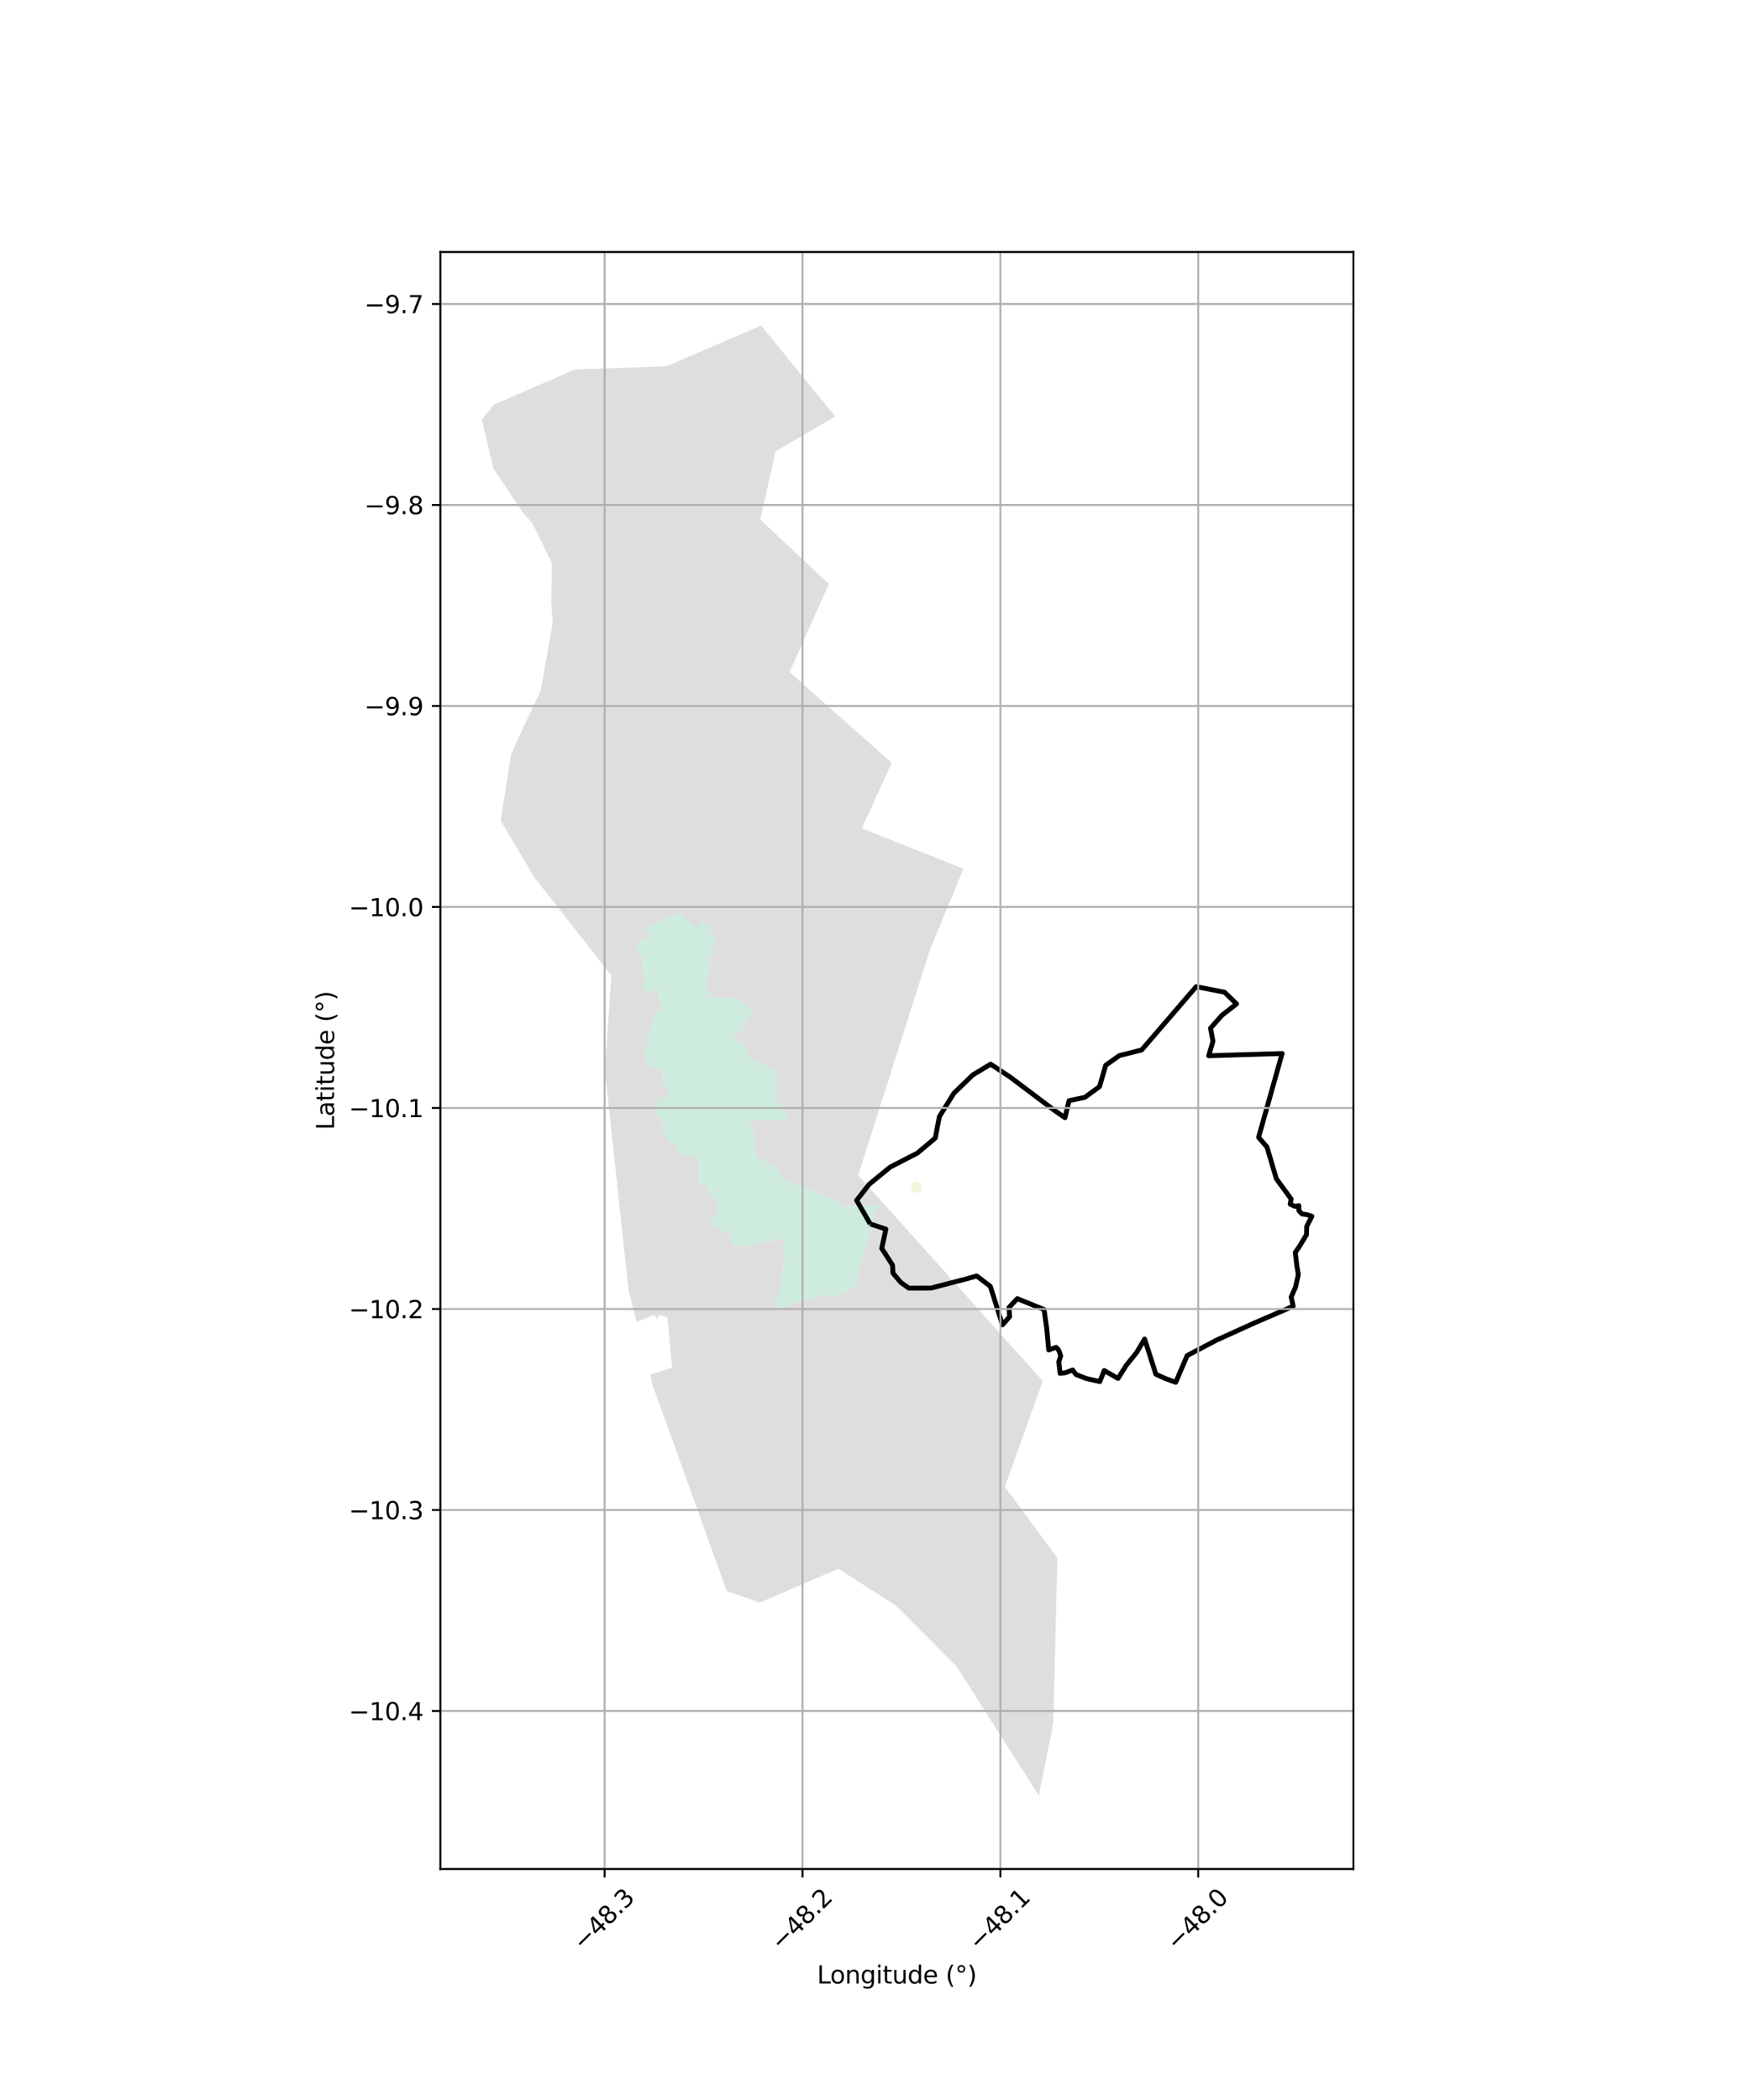 <?xml version="1.0" encoding="utf-8" standalone="no"?>
<!DOCTYPE svg PUBLIC "-//W3C//DTD SVG 1.1//EN"
  "http://www.w3.org/Graphics/SVG/1.1/DTD/svg11.dtd">
<svg xmlns:xlink="http://www.w3.org/1999/xlink" width="720pt" height="864pt" viewBox="0 0 720 864" xmlns="http://www.w3.org/2000/svg" version="1.1">
 <defs>
  <style type="text/css">*{stroke-linejoin: round; stroke-linecap: butt}</style>
 </defs>
 <g id="figure_1">
  <g id="patch_1">
   <path d="M 0 864 
L 720 864 
L 720 0 
L 0 0 
z
" style="fill: #ffffff"/>
  </g>
  <g id="axes_1">
   <g id="patch_2">
    <path d="M 181.181 768.96 
L 556.819 768.96 
L 556.819 103.68 
L 181.181 103.68 
z
" style="fill: #ffffff"/>
   </g>
   <g id="PatchCollection_1">
    <path d="M 319.121 185.691 
L 312.78 213.773 
L 341.017 240.268 
L 324.832 276.503 
L 366.877 313.871 
L 354.589 340.805 
L 396.429 357.401 
L 389.682 373.607 
L 382.436 391.284 
L 353.092 483.51 
L 362.129 493.596 
L 372.037 504.65 
L 429.036 568.204 
L 413.416 611.691 
L 435.045 640.973 
L 433.37 708.931 
L 427.398 738.72 
L 393.623 685.678 
L 368.84 660.741 
L 344.937 645.416 
L 312.575 659.343 
L 299.003 654.592 
L 268.44 569.701 
L 267.522 565.509 
L 276.52 562.707 
L 274.627 542.097 
L 271.52 540.997 
L 270.053 542.703 
L 269.306 540.888 
L 265.57 542.465 
L 261.984 543.855 
L 258.654 531.166 
L 248.88 440.524 
L 251.489 401.3 
L 229.65 373.408 
L 219.958 361.171 
L 205.988 337.66 
L 210.268 310.292 
L 222.509 283.9 
L 227.388 256.148 
L 226.767 247.658 
L 227.067 231.729 
L 219.016 215.229 
L 215.001 210.751 
L 202.971 192.638 
L 198.255 172.628 
L 203.246 166.448 
L 236.583 151.996 
L 274.205 150.729 
L 310.189 135.194 
L 313.139 133.92 
L 333.867 159.355 
L 343.657 171.366 
L 319.121 185.691 
M 282.716 378.582 
L 282.405 378.278 
L 282.076 378.019 
L 281.687 377.671 
L 281.305 377.308 
L 280.976 376.87 
L 280.605 376.357 
L 280.268 375.92 
L 279.938 375.639 
L 265.874 381.285 
L 265.885 381.487 
L 265.957 381.949 
L 266.147 382.292 
L 266.415 382.685 
L 266.715 383.109 
L 267.068 383.487 
L 267.413 383.88 
L 267.655 384.311 
L 267.672 384.954 
L 267.543 385.41 
L 267.078 385.818 
L 266.515 386.136 
L 265.89 386.418 
L 265.431 386.399 
L 264.648 386.54 
L 264.2 386.724 
L 263.705 386.892 
L 263.282 387.21 
L 262.887 387.496 
L 262.584 387.866 
L 262.28 388.435 
L 262.098 388.773 
L 261.977 389.372 
L 261.922 389.754 
L 261.878 390.187 
L 262.059 390.739 
L 262.314 391.394 
L 262.62 391.952 
L 262.82 392.325 
L 263.028 392.561 
L 263.197 392.761 
L 263.531 393.312 
L 264.004 393.599 
L 264.304 393.851 
L 264.607 394.17 
L 264.852 394.489 
L 264.848 395.101 
L 264.57 395.806 
L 264.335 396.413 
L 264.272 396.832 
L 264.189 397.416 
L 264.029 397.985 
L 264.074 398.486 
L 264.162 398.888 
L 264.335 399.447 
L 264.607 399.878 
L 264.992 400.308 
L 265.378 400.596 
L 265.465 400.723 
L 265.586 400.909 
L 265.631 401.565 
L 265.574 401.947 
L 265.396 402.359 
L 265.046 402.96 
L 264.656 403.494 
L 264.471 403.951 
L 264.269 404.633 
L 264.231 405.178 
L 264.34 405.618 
L 264.448 406.036 
L 264.619 406.543 
L 264.985 406.988 
L 265.375 407.321 
L 265.801 407.444 
L 266.17 407.582 
L 266.494 407.692 
L 266.831 407.809 
L 267.274 407.896 
L 267.811 407.943 
L 268.422 407.968 
L 269.257 407.908 
L 269.863 407.829 
L 270.646 407.658 
L 270.862 407.678 
L 271.153 407.706 
L 271.334 408.048 
L 271.268 408.422 
L 271.116 408.954 
L 270.974 409.336 
L 270.825 409.949 
L 270.729 410.646 
L 270.791 411.101 
L 270.968 411.735 
L 271.245 412.271 
L 271.481 412.596 
L 271.851 412.907 
L 272.173 413.421 
L 272.265 413.883 
L 272.269 414.302 
L 271.999 414.79 
L 271.695 415.166 
L 271.414 415.437 
L 271.107 415.76 
L 270.716 416.115 
L 270.302 416.395 
L 269.794 416.877 
L 269.57 417.335 
L 269.41 417.889 
L 269.211 418.467 
L 268.942 418.969 
L 268.502 419.653 
L 268.39 420.057 
L 268.408 420.565 
L 268.438 420.961 
L 268.428 421.469 
L 268.382 421.865 
L 268.292 422.329 
L 268.074 422.877 
L 267.81 423.476 
L 267.633 423.927 
L 267.434 424.466 
L 267.259 424.938 
L 266.992 425.658 
L 266.795 426.249 
L 266.503 426.864 
L 266.317 427.299 
L 266.299 427.868 
L 266.449 428.345 
L 266.681 428.761 
L 266.638 429.21 
L 266.387 429.689 
L 266.119 430.036 
L 265.737 430.361 
L 265.348 430.768 
L 265.083 431.151 
L 264.797 431.877 
L 264.813 431.997 
L 264.874 432.415 
L 265.131 432.943 
L 265.33 433.464 
L 265.345 434.092 
L 265.341 434.742 
L 265.372 435.146 
L 265.622 436.077 
L 265.848 436.389 
L 266.151 436.872 
L 266.523 437.407 
L 266.778 437.726 
L 267.527 438.183 
L 267.99 438.276 
L 268.559 438.406 
L 269.045 438.574 
L 269.415 438.735 
L 270.218 439.109 
L 270.554 439.346 
L 270.901 439.582 
L 271.359 439.773 
L 272 440.17 
L 272.258 440.534 
L 272.693 441.181 
L 272.876 441.926 
L 272.912 442.442 
L 272.927 442.897 
L 272.922 443.346 
L 272.816 443.84 
L 272.729 444.356 
L 272.737 444.872 
L 272.761 445.327 
L 272.782 445.715 
L 272.947 446.312 
L 273.163 446.952 
L 273.613 447.539 
L 273.942 447.798 
L 274.261 448.228 
L 274.506 448.54 
L 274.959 448.984 
L 275.356 449.452 
L 275.506 449.944 
L 275.301 450.558 
L 274.86 451.047 
L 274.331 451.321 
L 273.768 451.498 
L 273.257 451.577 
L 272.748 451.685 
L 272.173 451.794 
L 271.559 452.091 
L 271.178 452.626 
L 271.027 453.008 
L 270.777 453.51 
L 270.531 453.916 
L 270.205 454.412 
L 270.093 454.809 
L 269.915 455.229 
L 269.711 455.694 
L 269.611 456.314 
L 269.633 456.741 
L 269.746 457.42 
L 270.027 457.857 
L 270.327 458.304 
L 270.763 458.793 
L 271 459.112 
L 271.501 459.758 
L 271.722 460.13 
L 271.808 460.495 
L 272.05 461.277 
L 272.229 461.605 
L 272.402 461.977 
L 272.703 462.624 
L 273.044 463.1 
L 272.884 463.676 
L 272.898 464.288 
L 273.108 464.527 
L 273.283 464.718 
L 273.421 465.166 
L 273.506 465.875 
L 273.543 466.368 
L 273.646 466.883 
L 273.816 467.382 
L 273.911 467.919 
L 274.156 468.388 
L 274.385 468.939 
L 274.709 469.287 
L 275.096 469.56 
L 275.762 469.89 
L 276.183 470.111 
L 276.673 470.339 
L 277.278 470.617 
L 277.571 470.913 
L 277.759 471.234 
L 278.001 471.83 
L 278.164 472.194 
L 278.408 472.67 
L 278.721 473.34 
L 278.914 473.742 
L 279.143 474.099 
L 279.481 474.372 
L 279.671 474.7 
L 280.176 475.24 
L 280.908 475.549 
L 281.363 475.657 
L 281.956 475.704 
L 282.505 475.632 
L 283.215 475.535 
L 284.049 475.26 
L 284.594 475.301 
L 284.966 475.282 
L 285.346 475.257 
L 285.989 475.334 
L 286.49 475.613 
L 286.943 476.058 
L 287.277 476.413 
L 287.485 476.74 
L 287.542 477.457 
L 287.583 478.203 
L 287.637 478.869 
L 287.679 479.294 
L 287.774 480.01 
L 287.798 480.458 
L 287.847 481.011 
L 287.88 481.443 
L 287.827 482.057 
L 287.78 482.595 
L 287.691 483.09 
L 287.563 483.553 
L 287.53 483.987 
L 287.536 484.645 
L 287.489 485.018 
L 287.383 485.513 
L 287.382 486.387 
L 287.77 487.071 
L 288.026 487.374 
L 288.486 487.423 
L 289.099 487.486 
L 289.869 487.606 
L 290.381 487.728 
L 290.831 487.957 
L 291.213 488.311 
L 291.45 488.811 
L 291.692 489.436 
L 291.756 490.085 
L 291.796 490.488 
L 291.837 490.892 
L 292.213 491.322 
L 292.624 491.692 
L 293.006 492.062 
L 293.181 492.479 
L 293.345 492.866 
L 293.893 493.474 
L 294.258 493.889 
L 294.465 494.358 
L 294.62 494.753 
L 294.89 495.356 
L 295.084 495.787 
L 295.255 496.294 
L 295.29 496.943 
L 295.194 497.475 
L 295.189 497.932 
L 295.191 498.312 
L 295.06 498.903 
L 294.856 499.346 
L 294.532 499.729 
L 294.292 500.053 
L 293.955 500.347 
L 293.552 500.642 
L 293.197 501.146 
L 292.893 501.873 
L 292.79 502.255 
L 292.769 502.95 
L 292.791 503.361 
L 293.005 503.792 
L 293.368 504.356 
L 293.736 504.787 
L 294.351 505.065 
L 294.762 505.271 
L 295.325 505.625 
L 295.931 506.068 
L 296.415 506.206 
L 296.912 506.404 
L 297.406 506.549 
L 297.787 506.725 
L 298.22 506.796 
L 298.924 506.939 
L 299.352 507.093 
L 299.696 507.284 
L 300.13 507.549 
L 300.45 507.816 
L 300.695 508.127 
L 300.844 508.768 
L 300.816 509.509 
L 300.673 510.033 
L 300.679 510.488 
L 300.776 511.04 
L 300.623 511.594 
L 300.519 511.97 
L 300.498 512.455 
L 300.828 512.743 
L 301.277 512.41 
L 306.296 512.794 
L 321.995 509.722 
L 322.066 509.781 
L 322.299 509.965 
L 322.546 510.494 
L 322.584 511.017 
L 322.606 511.413 
L 322.561 511.831 
L 322.485 512.37 
L 322.28 512.806 
L 322.169 513.239 
L 322.12 513.755 
L 322.115 514.174 
L 322.276 514.703 
L 322.525 515.074 
L 322.737 515.483 
L 322.782 516.125 
L 322.807 516.587 
L 322.872 517.088 
L 323.083 517.467 
L 322.698 518.465 
L 321.39 527.471 
L 320.769 531.758 
L 318.954 536.48 
L 320.171 539.077 
L 320.735 538.751 
L 321.096 538.554 
L 321.687 538.19 
L 322.142 537.955 
L 322.602 537.637 
L 323.078 537.439 
L 323.696 537.224 
L 324.078 537.078 
L 324.596 536.947 
L 325.119 536.741 
L 325.681 536.557 
L 326.16 536.403 
L 326.563 536.28 
L 327.167 535.976 
L 327.768 535.798 
L 328.336 535.719 
L 328.752 535.655 
L 329.449 535.508 
L 329.945 535.324 
L 330.358 535.2 
L 330.863 534.994 
L 331.511 534.809 
L 331.888 534.74 
L 332.348 534.608 
L 332.742 534.485 
L 333.272 534.383 
L 333.645 534.246 
L 334.49 533.999 
L 334.909 533.786 
L 335.512 533.661 
L 336.142 533.491 
L 336.474 533.288 
L 337.023 533.028 
L 337.468 532.957 
L 338.131 532.877 
L 338.571 532.91 
L 338.963 532.921 
L 339.339 532.986 
L 339.712 533.027 
L 340.118 533.12 
L 340.862 533.115 
L 341.435 533.147 
L 341.809 533.158 
L 342.461 533.242 
L 342.97 533.305 
L 343.643 533.217 
L 344.187 533.048 
L 344.782 532.758 
L 345.312 532.53 
L 346.014 532.269 
L 346.613 532.062 
L 347.05 531.834 
L 347.694 531.582 
L 348.244 531.347 
L 348.753 531.057 
L 349.166 530.935 
L 349.843 530.577 
L 350.298 530.335 
L 350.619 530.123 
L 351.036 529.894 
L 351.485 529.555 
L 351.669 529.231 
L 351.732 528.82 
L 361.262 495.729 
L 346.043 496.267 
L 345.478 496.047 
L 345.054 495.79 
L 344.761 495.486 
L 344.52 494.905 
L 344.246 494.587 
L 344.033 494.17 
L 343.552 493.733 
L 343.21 493.587 
L 342.637 493.382 
L 342.099 493.148 
L 341.574 492.958 
L 340.951 492.74 
L 340.435 492.52 
L 339.879 492.278 
L 339.367 492.163 
L 338.842 491.981 
L 338.413 491.805 
L 338.034 491.674 
L 337.532 491.566 
L 336.947 491.497 
L 336.481 491.359 
L 336.028 491.072 
L 335.627 490.716 
L 335.282 490.338 
L 334.992 490.087 
L 334.701 489.813 
L 334.263 489.653 
L 333.657 489.717 
L 333.288 489.766 
L 332.672 489.673 
L 332.247 489.58 
L 331.929 489.336 
L 331.269 488.939 
L 330.779 488.689 
L 330.38 488.535 
L 329.988 488.345 
L 329.62 488.251 
L 329.003 488.301 
L 328.469 488.126 
L 328.135 487.756 
L 327.886 487.384 
L 327.494 487.186 
L 327.041 486.928 
L 326.526 486.738 
L 326.075 486.496 
L 325.64 486.41 
L 325.077 486.399 
L 324.686 486.209 
L 324.428 485.845 
L 323.845 485.649 
L 323.442 485.607 
L 323.031 485.386 
L 322.714 485.18 
L 322.31 484.93 
L 321.778 484.785 
L 321.427 484.654 
L 321.146 484.387 
L 321.098 484.305 
L 320.925 484.008 
L 320.911 483.56 
L 320.865 483.059 
L 320.688 482.612 
L 320.399 482.204 
L 319.976 481.782 
L 319.621 481.561 
L 319.259 481.205 
L 319.095 480.811 
L 318.847 480.462 
L 318.439 480.143 
L 318.096 479.967 
L 317.506 479.823 
L 317.12 479.729 
L 316.712 479.591 
L 316.176 479.386 
L 315.898 479.292 
L 315.807 479.263 
L 315.366 479.042 
L 315.025 478.723 
L 314.916 478.283 
L 314.677 477.74 
L 314.331 477.318 
L 313.788 477.18 
L 313.267 477.057 
L 312.812 476.927 
L 312.604 476.795 
L 312.427 476.685 
L 312.105 476.366 
L 311.712 475.973 
L 311.456 475.646 
L 311.082 475.246 
L 310.868 474.808 
L 310.681 474.353 
L 310.505 473.921 
L 310.34 473.497 
L 310.301 472.959 
L 310.281 472.586 
L 310.314 471.936 
L 310.483 471.546 
L 310.657 471.051 
L 310.723 470.512 
L 310.736 470.034 
L 310.736 470.012 
L 310.731 469.586 
L 310.637 469.071 
L 310.522 468.549 
L 310.336 467.916 
L 310.258 467.52 
L 310.125 466.827 
L 310.07 466.155 
L 309.901 465.67 
L 309.633 465.112 
L 309.419 464.68 
L 309.301 464.256 
L 309.228 463.778 
L 309.149 463.197 
L 308.973 462.764 
L 308.894 462.347 
L 308.622 461.901 
L 308.412 461.545 
L 308.175 461.21 
L 307.921 460.914 
L 324.568 461.069 
L 321.356 456.114 
L 321.477 453.221 
L 319.408 454.106 
L 319.088 454.542 
L 318.765 454.208 
L 319.583 442.068 
L 318.219 440.458 
L 308.04 434.478 
L 307.833 433.464 
L 307.133 433.552 
L 306.949 433.129 
L 306.858 432.695 
L 306.825 432.248 
L 306.726 431.65 
L 306.715 431.098 
L 306.675 430.702 
L 306.43 430.226 
L 306.244 429.772 
L 305.869 429.543 
L 305.389 429.465 
L 304.892 429.276 
L 304.548 429.084 
L 304.123 428.804 
L 303.655 428.427 
L 303.258 428.124 
L 302.751 427.934 
L 302.375 427.848 
L 301.908 427.671 
L 301.4 427.617 
L 301.11 427.604 
L 301.486 427.086 
L 301.712 426.687 
L 301.954 426.214 
L 302.134 425.66 
L 302.505 425.455 
L 302.899 425.535 
L 303.349 425.373 
L 303.852 425.16 
L 304.235 424.836 
L 304.699 424.241 
L 305.202 423.676 
L 305.498 423.308 
L 305.759 422.686 
L 306.039 421.846 
L 306.152 421.285 
L 306.321 420.708 
L 306.43 420.252 
L 306.525 419.878 
L 306.748 419.576 
L 307.028 419.29 
L 307.415 418.862 
L 307.749 418.53 
L 308.03 418.243 
L 308.431 417.897 
L 308.973 417.525 
L 309.481 417.036 
L 309.804 416.487 
L 310.032 416.097 
L 310.285 415.631 
L 301.339 410.604 
L 291.795 410.304 
L 291.823 409.871 
L 291.722 409.236 
L 291.678 408.758 
L 291.494 408.178 
L 291.27 407.716 
L 291.03 407.143 
L 290.831 406.652 
L 290.667 406.264 
L 290.422 405.78 
L 290.369 405.13 
L 290.404 404.705 
L 290.548 404.203 
L 290.789 403.707 
L 291.004 403.094 
L 291.126 402.509 
L 291.293 402.082 
L 291.395 401.686 
L 291.527 401.288 
L 291.666 400.69 
L 291.773 400.016 
L 291.969 399.589 
L 292.153 399.094 
L 292.19 398.526 
L 292.459 397.873 
L 292.508 397.171 
L 292.399 396.559 
L 292.228 396.217 
L 291.867 395.719 
L 291.582 395.363 
L 291.258 395 
L 291.017 394.591 
L 290.835 394.226 
L 291.139 393.858 
L 291.578 393.854 
L 292.045 393.865 
L 292.502 393.846 
L 292.938 393.805 
L 293.23 393.563 
L 293.358 392.92 
L 293.319 392.368 
L 293.132 391.905 
L 292.906 391.601 
L 292.784 391.102 
L 292.698 390.572 
L 292.742 390.146 
L 292.9 389.703 
L 293.307 389.117 
L 293.641 388.583 
L 293.868 388.209 
L 293.963 387.834 
L 293.981 387.266 
L 293.914 386.556 
L 293.797 385.969 
L 293.589 385.648 
L 293.333 385.127 
L 293.14 384.74 
L 292.882 384.353 
L 292.663 384.005 
L 292.547 383.625 
L 292.371 383.021 
L 292.184 382.537 
L 291.931 382.076 
L 291.726 381.876 
L 291.599 381.75 
L 291.101 381.358 
L 290.787 381.017 
L 290.561 380.712 
L 290.226 380.327 
L 289.793 380.085 
L 289.249 379.894 
L 288.917 379.546 
L 288.717 379.189 
L 288.501 379.004 
L 286.375 382.496 
L 286.205 382.333 
L 286.039 381.887 
L 285.831 381.388 
L 285.534 381.002 
L 285.102 380.601 
L 284.766 380.298 
L 284.74 380.238 
L 284.484 379.912 
L 284.171 379.57 
L 283.669 379.239 
L 283.527 379.135 
L 283.184 378.937 
L 283.16 378.922 
L 282.716 378.582 
" clip-path="url(#pc11b8bbac7)" style="fill: #cccccc; fill-opacity: 0.65"/>
    <path d="M 283.184 378.937 
L 283.527 379.135 
L 283.669 379.239 
L 284.171 379.57 
L 284.484 379.912 
L 284.74 380.238 
L 284.766 380.298 
L 285.102 380.601 
L 285.534 381.002 
L 285.831 381.388 
L 286.039 381.887 
L 286.205 382.333 
L 286.375 382.496 
L 288.501 379.004 
L 288.717 379.189 
L 288.917 379.546 
L 289.249 379.894 
L 289.793 380.085 
L 290.226 380.327 
L 290.561 380.712 
L 290.787 381.017 
L 291.101 381.358 
L 291.599 381.75 
L 291.726 381.876 
L 291.931 382.076 
L 292.184 382.537 
L 292.371 383.021 
L 292.547 383.625 
L 292.663 384.005 
L 292.882 384.353 
L 293.14 384.74 
L 293.333 385.127 
L 293.589 385.648 
L 293.797 385.969 
L 293.914 386.556 
L 293.981 387.266 
L 293.963 387.834 
L 293.868 388.209 
L 293.641 388.583 
L 293.307 389.117 
L 292.9 389.703 
L 292.742 390.146 
L 292.698 390.572 
L 292.784 391.102 
L 292.906 391.601 
L 293.132 391.905 
L 293.319 392.368 
L 293.358 392.92 
L 293.23 393.563 
L 292.938 393.805 
L 292.502 393.846 
L 292.045 393.865 
L 291.578 393.854 
L 291.139 393.858 
L 290.835 394.226 
L 291.017 394.591 
L 291.258 395 
L 291.582 395.363 
L 291.867 395.719 
L 292.228 396.217 
L 292.399 396.559 
L 292.508 397.171 
L 292.459 397.873 
L 292.19 398.526 
L 292.153 399.094 
L 291.969 399.589 
L 291.773 400.016 
L 291.666 400.69 
L 291.527 401.288 
L 291.395 401.686 
L 291.293 402.082 
L 291.126 402.509 
L 291.004 403.094 
L 290.789 403.707 
L 290.548 404.203 
L 290.404 404.705 
L 290.369 405.13 
L 290.422 405.78 
L 290.667 406.264 
L 290.831 406.652 
L 291.03 407.143 
L 291.27 407.716 
L 291.494 408.178 
L 291.678 408.758 
L 291.722 409.236 
L 291.823 409.871 
L 291.795 410.304 
L 301.339 410.604 
L 310.285 415.631 
L 310.032 416.097 
L 309.804 416.487 
L 309.481 417.036 
L 308.973 417.525 
L 308.431 417.897 
L 308.03 418.243 
L 307.749 418.53 
L 307.415 418.862 
L 307.028 419.29 
L 306.748 419.576 
L 306.525 419.878 
L 306.43 420.252 
L 306.321 420.708 
L 306.152 421.285 
L 306.039 421.846 
L 305.759 422.686 
L 305.498 423.308 
L 305.202 423.676 
L 304.699 424.241 
L 304.235 424.836 
L 303.852 425.16 
L 303.349 425.373 
L 302.899 425.535 
L 302.505 425.455 
L 302.134 425.66 
L 301.954 426.214 
L 301.712 426.687 
L 301.486 427.086 
L 301.11 427.604 
L 301.4 427.617 
L 301.908 427.671 
L 302.375 427.848 
L 302.751 427.934 
L 303.258 428.124 
L 303.655 428.427 
L 304.123 428.804 
L 304.548 429.084 
L 304.892 429.276 
L 305.389 429.465 
L 305.869 429.543 
L 306.244 429.772 
L 306.43 430.226 
L 306.675 430.702 
L 306.715 431.098 
L 306.726 431.65 
L 306.825 432.248 
L 306.858 432.695 
L 306.949 433.129 
L 307.133 433.552 
L 307.833 433.464 
L 308.04 434.478 
L 318.219 440.458 
L 319.583 442.068 
L 318.765 454.208 
L 319.088 454.542 
L 319.408 454.106 
L 321.477 453.221 
L 321.356 456.114 
L 324.568 461.069 
L 307.921 460.914 
L 308.175 461.21 
L 308.412 461.545 
L 308.622 461.901 
L 308.894 462.347 
L 308.973 462.764 
L 309.149 463.197 
L 309.228 463.778 
L 309.301 464.256 
L 309.419 464.68 
L 309.633 465.112 
L 309.901 465.67 
L 310.07 466.155 
L 310.125 466.827 
L 310.258 467.52 
L 310.336 467.916 
L 310.522 468.549 
L 310.637 469.071 
L 310.731 469.586 
L 310.736 470.012 
L 310.736 470.034 
L 310.723 470.512 
L 310.657 471.051 
L 310.483 471.546 
L 310.314 471.936 
L 310.281 472.586 
L 310.301 472.959 
L 310.34 473.497 
L 310.505 473.921 
L 310.681 474.353 
L 310.868 474.808 
L 311.082 475.246 
L 311.456 475.646 
L 311.712 475.973 
L 312.105 476.366 
L 312.427 476.685 
L 312.604 476.795 
L 312.812 476.927 
L 313.267 477.057 
L 313.788 477.18 
L 314.331 477.318 
L 314.677 477.74 
L 314.916 478.283 
L 315.025 478.723 
L 315.366 479.042 
L 315.807 479.263 
L 315.898 479.292 
L 316.176 479.386 
L 316.712 479.591 
L 317.12 479.729 
L 317.506 479.823 
L 318.096 479.967 
L 318.439 480.143 
L 318.847 480.462 
L 319.095 480.811 
L 319.259 481.205 
L 319.621 481.561 
L 319.976 481.782 
L 320.399 482.204 
L 320.688 482.612 
L 320.865 483.059 
L 320.911 483.56 
L 320.925 484.008 
L 321.098 484.305 
L 321.146 484.387 
L 321.427 484.654 
L 321.778 484.785 
L 322.31 484.93 
L 322.714 485.18 
L 323.031 485.386 
L 323.442 485.607 
L 323.845 485.649 
L 324.428 485.845 
L 324.686 486.209 
L 325.077 486.399 
L 325.64 486.41 
L 326.075 486.496 
L 326.526 486.738 
L 327.041 486.928 
L 327.494 487.186 
L 327.886 487.384 
L 328.135 487.756 
L 328.469 488.126 
L 329.003 488.301 
L 329.62 488.251 
L 329.988 488.345 
L 330.38 488.535 
L 330.779 488.689 
L 331.269 488.939 
L 331.929 489.336 
L 332.247 489.58 
L 332.672 489.673 
L 333.288 489.766 
L 333.657 489.717 
L 334.263 489.653 
L 334.701 489.813 
L 334.992 490.087 
L 335.282 490.338 
L 335.627 490.716 
L 336.028 491.072 
L 336.481 491.359 
L 336.947 491.497 
L 337.532 491.566 
L 338.034 491.674 
L 338.413 491.805 
L 338.842 491.981 
L 339.367 492.163 
L 339.879 492.278 
L 340.435 492.52 
L 340.951 492.74 
L 341.574 492.958 
L 342.099 493.148 
L 342.637 493.382 
L 343.21 493.587 
L 343.552 493.733 
L 344.033 494.17 
L 344.246 494.587 
L 344.52 494.905 
L 344.761 495.486 
L 345.054 495.79 
L 345.478 496.047 
L 346.043 496.267 
L 361.262 495.729 
L 351.732 528.82 
L 351.669 529.231 
L 351.485 529.555 
L 351.036 529.894 
L 350.619 530.123 
L 350.298 530.335 
L 349.843 530.577 
L 349.166 530.935 
L 348.753 531.057 
L 348.244 531.347 
L 347.694 531.582 
L 347.05 531.834 
L 346.613 532.062 
L 346.014 532.269 
L 345.312 532.53 
L 344.782 532.758 
L 344.187 533.048 
L 343.643 533.217 
L 342.97 533.305 
L 342.461 533.242 
L 341.809 533.158 
L 341.435 533.147 
L 340.862 533.115 
L 340.118 533.12 
L 339.712 533.027 
L 339.339 532.986 
L 338.963 532.921 
L 338.571 532.91 
L 338.131 532.877 
L 337.468 532.957 
L 337.023 533.028 
L 336.474 533.288 
L 336.142 533.491 
L 335.512 533.661 
L 334.909 533.786 
L 334.49 533.999 
L 333.645 534.246 
L 333.272 534.383 
L 332.742 534.485 
L 332.348 534.608 
L 331.888 534.74 
L 331.511 534.809 
L 330.863 534.994 
L 330.358 535.2 
L 329.945 535.324 
L 329.449 535.508 
L 328.752 535.655 
L 328.336 535.719 
L 327.768 535.798 
L 327.167 535.976 
L 326.563 536.28 
L 326.16 536.403 
L 325.681 536.557 
L 325.119 536.741 
L 324.596 536.947 
L 324.078 537.078 
L 323.696 537.224 
L 323.078 537.439 
L 322.602 537.637 
L 322.142 537.955 
L 321.687 538.19 
L 321.096 538.554 
L 320.735 538.751 
L 320.171 539.077 
L 318.954 536.48 
L 320.769 531.758 
L 321.39 527.471 
L 322.698 518.465 
L 323.083 517.467 
L 322.872 517.088 
L 322.807 516.587 
L 322.782 516.125 
L 322.737 515.483 
L 322.525 515.074 
L 322.276 514.703 
L 322.115 514.174 
L 322.12 513.755 
L 322.169 513.239 
L 322.28 512.806 
L 322.485 512.37 
L 322.561 511.831 
L 322.606 511.413 
L 322.584 511.017 
L 322.546 510.494 
L 322.299 509.965 
L 322.066 509.781 
L 321.995 509.722 
L 306.296 512.794 
L 301.277 512.41 
L 300.828 512.743 
L 300.498 512.455 
L 300.519 511.97 
L 300.623 511.594 
L 300.776 511.04 
L 300.679 510.488 
L 300.673 510.033 
L 300.816 509.509 
L 300.844 508.768 
L 300.695 508.127 
L 300.45 507.816 
L 300.13 507.549 
L 299.696 507.284 
L 299.352 507.093 
L 298.924 506.939 
L 298.22 506.796 
L 297.787 506.725 
L 297.406 506.549 
L 296.912 506.404 
L 296.415 506.206 
L 295.931 506.068 
L 295.325 505.625 
L 294.762 505.271 
L 294.351 505.065 
L 293.736 504.787 
L 293.368 504.356 
L 293.005 503.792 
L 292.791 503.361 
L 292.769 502.95 
L 292.79 502.255 
L 292.893 501.873 
L 293.197 501.146 
L 293.552 500.642 
L 293.955 500.347 
L 294.292 500.053 
L 294.532 499.729 
L 294.856 499.346 
L 295.06 498.903 
L 295.191 498.312 
L 295.189 497.932 
L 295.194 497.475 
L 295.29 496.943 
L 295.255 496.294 
L 295.084 495.787 
L 294.89 495.356 
L 294.62 494.753 
L 294.465 494.358 
L 294.258 493.889 
L 293.893 493.474 
L 293.345 492.866 
L 293.181 492.479 
L 293.006 492.062 
L 292.624 491.692 
L 292.213 491.322 
L 291.837 490.892 
L 291.796 490.488 
L 291.756 490.085 
L 291.692 489.436 
L 291.45 488.811 
L 291.213 488.311 
L 290.831 487.957 
L 290.381 487.728 
L 289.869 487.606 
L 289.099 487.486 
L 288.486 487.423 
L 288.026 487.374 
L 287.77 487.071 
L 287.382 486.387 
L 287.383 485.513 
L 287.489 485.018 
L 287.536 484.645 
L 287.53 483.987 
L 287.563 483.553 
L 287.691 483.09 
L 287.78 482.595 
L 287.827 482.057 
L 287.88 481.443 
L 287.847 481.011 
L 287.798 480.458 
L 287.774 480.01 
L 287.679 479.294 
L 287.637 478.869 
L 287.583 478.203 
L 287.542 477.457 
L 287.485 476.74 
L 287.277 476.413 
L 286.943 476.058 
L 286.49 475.613 
L 285.989 475.334 
L 285.346 475.257 
L 284.966 475.282 
L 284.594 475.301 
L 284.049 475.26 
L 283.215 475.535 
L 282.505 475.632 
L 281.956 475.704 
L 281.363 475.657 
L 280.908 475.549 
L 280.176 475.24 
L 279.671 474.7 
L 279.481 474.372 
L 279.143 474.099 
L 278.914 473.742 
L 278.721 473.34 
L 278.408 472.67 
L 278.164 472.194 
L 278.001 471.83 
L 277.759 471.234 
L 277.571 470.913 
L 277.278 470.617 
L 276.673 470.339 
L 276.183 470.111 
L 275.762 469.89 
L 275.096 469.56 
L 274.709 469.287 
L 274.385 468.939 
L 274.156 468.388 
L 273.911 467.919 
L 273.816 467.382 
L 273.646 466.883 
L 273.543 466.368 
L 273.506 465.875 
L 273.421 465.166 
L 273.283 464.718 
L 273.108 464.527 
L 272.898 464.288 
L 272.884 463.676 
L 273.044 463.1 
L 272.703 462.624 
L 272.402 461.977 
L 272.229 461.605 
L 272.05 461.277 
L 271.808 460.495 
L 271.722 460.13 
L 271.501 459.758 
L 271 459.112 
L 270.763 458.793 
L 270.327 458.304 
L 270.027 457.857 
L 269.746 457.42 
L 269.633 456.741 
L 269.611 456.314 
L 269.711 455.694 
L 269.915 455.229 
L 270.093 454.809 
L 270.205 454.412 
L 270.531 453.916 
L 270.777 453.51 
L 271.027 453.008 
L 271.178 452.626 
L 271.559 452.091 
L 272.173 451.794 
L 272.748 451.685 
L 273.257 451.577 
L 273.768 451.498 
L 274.331 451.321 
L 274.86 451.047 
L 275.301 450.558 
L 275.506 449.944 
L 275.356 449.452 
L 274.959 448.984 
L 274.506 448.54 
L 274.261 448.228 
L 273.942 447.798 
L 273.613 447.539 
L 273.163 446.952 
L 272.947 446.312 
L 272.782 445.715 
L 272.761 445.327 
L 272.737 444.872 
L 272.729 444.356 
L 272.816 443.84 
L 272.922 443.346 
L 272.927 442.897 
L 272.912 442.442 
L 272.876 441.926 
L 272.693 441.181 
L 272.258 440.534 
L 272 440.17 
L 271.359 439.773 
L 270.901 439.582 
L 270.554 439.346 
L 270.218 439.109 
L 269.415 438.735 
L 269.045 438.574 
L 268.559 438.406 
L 267.99 438.276 
L 267.527 438.183 
L 266.778 437.726 
L 266.523 437.407 
L 266.151 436.872 
L 265.848 436.389 
L 265.622 436.077 
L 265.372 435.146 
L 265.341 434.742 
L 265.345 434.092 
L 265.33 433.464 
L 265.131 432.943 
L 264.874 432.415 
L 264.813 431.997 
L 264.797 431.877 
L 265.083 431.151 
L 265.348 430.768 
L 265.737 430.361 
L 266.119 430.036 
L 266.387 429.689 
L 266.638 429.21 
L 266.681 428.761 
L 266.449 428.345 
L 266.299 427.868 
L 266.317 427.299 
L 266.503 426.864 
L 266.795 426.249 
L 266.992 425.658 
L 267.259 424.938 
L 267.434 424.466 
L 267.633 423.927 
L 267.81 423.476 
L 268.074 422.877 
L 268.292 422.329 
L 268.382 421.865 
L 268.428 421.469 
L 268.438 420.961 
L 268.408 420.565 
L 268.39 420.057 
L 268.502 419.653 
L 268.942 418.969 
L 269.211 418.467 
L 269.41 417.889 
L 269.57 417.335 
L 269.794 416.877 
L 270.302 416.395 
L 270.716 416.115 
L 271.107 415.76 
L 271.414 415.437 
L 271.695 415.166 
L 271.999 414.79 
L 272.269 414.302 
L 272.265 413.883 
L 272.173 413.421 
L 271.851 412.907 
L 271.481 412.596 
L 271.245 412.271 
L 270.968 411.735 
L 270.791 411.101 
L 270.729 410.646 
L 270.825 409.949 
L 270.974 409.336 
L 271.116 408.954 
L 271.268 408.422 
L 271.334 408.048 
L 271.153 407.706 
L 270.862 407.678 
L 270.646 407.658 
L 269.863 407.829 
L 269.257 407.908 
L 268.422 407.968 
L 267.811 407.943 
L 267.274 407.896 
L 266.831 407.809 
L 266.494 407.692 
L 266.17 407.582 
L 265.801 407.444 
L 265.375 407.321 
L 264.985 406.988 
L 264.619 406.543 
L 264.448 406.036 
L 264.34 405.618 
L 264.231 405.178 
L 264.269 404.633 
L 264.471 403.951 
L 264.656 403.494 
L 265.046 402.96 
L 265.396 402.359 
L 265.574 401.947 
L 265.631 401.565 
L 265.586 400.909 
L 265.465 400.723 
L 265.378 400.596 
L 264.992 400.308 
L 264.607 399.878 
L 264.335 399.447 
L 264.162 398.888 
L 264.074 398.486 
L 264.029 397.985 
L 264.189 397.416 
L 264.272 396.832 
L 264.335 396.413 
L 264.57 395.806 
L 264.848 395.101 
L 264.852 394.489 
L 264.607 394.17 
L 264.304 393.851 
L 264.004 393.599 
L 263.531 393.312 
L 263.197 392.761 
L 263.028 392.561 
L 262.82 392.325 
L 262.62 391.952 
L 262.314 391.394 
L 262.059 390.739 
L 261.878 390.187 
L 261.922 389.754 
L 261.977 389.372 
L 262.098 388.773 
L 262.28 388.435 
L 262.584 387.866 
L 262.887 387.496 
L 263.282 387.21 
L 263.705 386.892 
L 264.2 386.724 
L 264.648 386.54 
L 265.431 386.399 
L 265.89 386.418 
L 266.515 386.136 
L 267.078 385.818 
L 267.543 385.41 
L 267.672 384.954 
L 267.655 384.311 
L 267.413 383.88 
L 267.068 383.487 
L 266.715 383.109 
L 266.415 382.685 
L 266.147 382.292 
L 265.957 381.949 
L 265.885 381.487 
L 265.874 381.285 
L 279.938 375.639 
L 280.268 375.92 
L 280.605 376.357 
L 280.976 376.87 
L 281.305 377.308 
L 281.687 377.671 
L 282.076 378.019 
L 282.405 378.278 
L 282.716 378.582 
L 283.16 378.922 
L 283.184 378.937 
" clip-path="url(#pc11b8bbac7)" style="fill: #b3e2cd; fill-opacity: 0.65"/>
    <path d="M 377.048 486.139 
L 377.164 486.141 
L 377.28 486.15 
L 377.395 486.165 
L 377.509 486.186 
L 377.622 486.212 
L 377.733 486.244 
L 377.843 486.282 
L 377.951 486.325 
L 378.056 486.374 
L 378.159 486.428 
L 378.259 486.487 
L 378.355 486.552 
L 378.449 486.62 
L 378.539 486.695 
L 378.625 486.772 
L 378.707 486.855 
L 378.784 486.942 
L 378.858 487.032 
L 378.927 487.126 
L 378.99 487.224 
L 379.049 487.324 
L 379.103 487.427 
L 379.152 487.534 
L 379.195 487.642 
L 379.232 487.752 
L 379.264 487.865 
L 379.29 487.978 
L 379.31 488.093 
L 379.325 488.209 
L 379.334 488.325 
L 379.337 488.442 
L 379.334 488.559 
L 379.325 488.675 
L 379.31 488.791 
L 379.29 488.906 
L 379.264 489.019 
L 379.232 489.132 
L 379.195 489.243 
L 379.152 489.351 
L 379.103 489.457 
L 379.049 489.56 
L 378.99 489.661 
L 378.927 489.758 
L 378.858 489.852 
L 378.784 489.943 
L 378.707 490.029 
L 378.625 490.112 
L 378.539 490.19 
L 378.449 490.264 
L 378.355 490.333 
L 378.259 490.397 
L 378.159 490.457 
L 378.056 490.51 
L 377.951 490.559 
L 377.843 490.602 
L 377.733 490.64 
L 377.622 490.672 
L 377.509 490.699 
L 377.395 490.72 
L 377.28 490.734 
L 377.164 490.743 
L 377.048 490.746 
L 376.932 490.743 
L 376.817 490.734 
L 376.701 490.72 
L 376.587 490.699 
L 376.474 490.672 
L 376.363 490.64 
L 376.253 490.602 
L 376.145 490.559 
L 376.04 490.51 
L 375.938 490.457 
L 375.837 490.397 
L 375.741 490.333 
L 375.647 490.264 
L 375.557 490.19 
L 375.471 490.112 
L 375.389 490.029 
L 375.312 489.943 
L 375.238 489.852 
L 375.17 489.758 
L 375.106 489.661 
L 375.047 489.56 
L 374.993 489.457 
L 374.945 489.351 
L 374.902 489.243 
L 374.865 489.132 
L 374.832 489.019 
L 374.806 488.906 
L 374.786 488.791 
L 374.771 488.675 
L 374.762 488.559 
L 374.76 488.442 
L 374.762 488.325 
L 374.771 488.209 
L 374.786 488.093 
L 374.806 487.978 
L 374.832 487.865 
L 374.865 487.752 
L 374.902 487.642 
L 374.945 487.534 
L 374.993 487.427 
L 375.047 487.324 
L 375.106 487.224 
L 375.17 487.126 
L 375.238 487.032 
L 375.312 486.942 
L 375.389 486.855 
L 375.471 486.772 
L 375.557 486.695 
L 375.647 486.62 
L 375.741 486.552 
L 375.837 486.487 
L 375.938 486.428 
L 376.04 486.374 
L 376.145 486.325 
L 376.253 486.282 
L 376.363 486.244 
L 376.474 486.212 
L 376.587 486.186 
L 376.701 486.165 
L 376.817 486.15 
L 376.932 486.141 
L 377.048 486.139 
" clip-path="url(#pc11b8bbac7)" style="fill: #e6f5c9; fill-opacity: 0.65"/>
   </g>
   <g id="PatchCollection_2">
    <path d="M 358.011 503.555 
L 352.446 493.858 
L 357.603 487.253 
L 366.231 480.18 
L 377.477 474.396 
L 384.809 468.208 
L 386.47 459.447 
L 392.467 449.773 
L 400.221 442.27 
L 407.567 437.831 
L 415.431 443.009 
L 424.615 449.923 
L 433.799 456.838 
L 438.17 459.859 
L 439.845 452.847 
L 446.349 451.476 
L 452.39 447.049 
L 454.918 438.28 
L 460.529 434.293 
L 469.63 432.024 
L 470.06 431.583 
L 492.128 405.951 
L 503.814 408.226 
L 508.748 413.025 
L 502.743 417.717 
L 498.042 423.041 
L 499.046 428.39 
L 497.291 434.367 
L 527.502 433.442 
L 517.818 467.947 
L 521.262 471.904 
L 525.114 484.947 
L 531.206 493.289 
L 530.814 495.421 
L 532.799 496.346 
L 534.39 496.022 
L 534.402 498.092 
L 535.701 499.465 
L 537.704 499.747 
L 539.745 500.415 
L 537.63 504.556 
L 537.541 507.97 
L 534.571 512.901 
L 532.906 515.293 
L 533.504 520.37 
L 534.168 524.443 
L 532.992 529.643 
L 531.22 533.622 
L 532.05 537.423 
L 516.375 544.183 
L 500.589 551.33 
L 488.426 557.731 
L 483.73 568.725 
L 479.572 567.214 
L 475.567 565.416 
L 470.927 550.897 
L 467.744 556.301 
L 463.315 561.825 
L 459.987 567.127 
L 454.304 563.882 
L 452.5 568.427 
L 446.962 567.167 
L 442.664 565.5 
L 441.349 563.673 
L 438.251 564.783 
L 436.151 565.057 
L 435.628 560.305 
L 436.385 557.858 
L 435.896 556.249 
L 435.383 555.206 
L 434.508 554.333 
L 431.464 555.402 
L 430.657 546.519 
L 429.539 538.779 
L 418.537 534.295 
L 415.114 537.946 
L 415.393 541.707 
L 412.448 545.091 
L 408.795 533.512 
L 407.439 529.221 
L 401.819 524.962 
L 397.918 526.09 
L 383.092 529.94 
L 373.931 529.976 
L 370.613 527.63 
L 367.411 523.845 
L 367.19 520.488 
L 362.777 513.61 
L 364.487 505.707 
L 358.011 503.555 
" clip-path="url(#pc11b8bbac7)" style="fill: none; stroke: #000000; stroke-width: 2"/>
   </g>
   <g id="matplotlib.axis_1">
    <g id="xtick_1">
     <g id="line2d_1">
      <path d="M 248.768 768.96 
L 248.768 103.68 
" clip-path="url(#pc11b8bbac7)" style="fill: none; stroke: #b0b0b0; stroke-width: 0.8; stroke-linecap: square"/>
     </g>
     <g id="line2d_2">
      <defs>
       <path id="m8a9a33e0fa" d="M 0 0 
L 0 3.5 
" style="stroke: #000000; stroke-width: 0.8"/>
      </defs>
      <g>
       <use xlink:href="#m8a9a33e0fa" x="248.768" y="768.96" style="stroke: #000000; stroke-width: 0.8"/>
      </g>
     </g>
     <g id="text_1">
      <!-- −48.3 -->
      <g transform="translate(239.884 803.002) rotate(-45) scale(0.1 -0.1)">
       <defs>
        <path id="DejaVuSans-2212" d="M 678 2272 
L 4684 2272 
L 4684 1741 
L 678 1741 
L 678 2272 
z
" transform="scale(0.016)"/>
        <path id="DejaVuSans-34" d="M 2419 4116 
L 825 1625 
L 2419 1625 
L 2419 4116 
z
M 2253 4666 
L 3047 4666 
L 3047 1625 
L 3713 1625 
L 3713 1100 
L 3047 1100 
L 3047 0 
L 2419 0 
L 2419 1100 
L 313 1100 
L 313 1709 
L 2253 4666 
z
" transform="scale(0.016)"/>
        <path id="DejaVuSans-38" d="M 2034 2216 
Q 1584 2216 1326 1975 
Q 1069 1734 1069 1313 
Q 1069 891 1326 650 
Q 1584 409 2034 409 
Q 2484 409 2743 651 
Q 3003 894 3003 1313 
Q 3003 1734 2745 1975 
Q 2488 2216 2034 2216 
z
M 1403 2484 
Q 997 2584 770 2862 
Q 544 3141 544 3541 
Q 544 4100 942 4425 
Q 1341 4750 2034 4750 
Q 2731 4750 3128 4425 
Q 3525 4100 3525 3541 
Q 3525 3141 3298 2862 
Q 3072 2584 2669 2484 
Q 3125 2378 3379 2068 
Q 3634 1759 3634 1313 
Q 3634 634 3220 271 
Q 2806 -91 2034 -91 
Q 1263 -91 848 271 
Q 434 634 434 1313 
Q 434 1759 690 2068 
Q 947 2378 1403 2484 
z
M 1172 3481 
Q 1172 3119 1398 2916 
Q 1625 2713 2034 2713 
Q 2441 2713 2670 2916 
Q 2900 3119 2900 3481 
Q 2900 3844 2670 4047 
Q 2441 4250 2034 4250 
Q 1625 4250 1398 4047 
Q 1172 3844 1172 3481 
z
" transform="scale(0.016)"/>
        <path id="DejaVuSans-2e" d="M 684 794 
L 1344 794 
L 1344 0 
L 684 0 
L 684 794 
z
" transform="scale(0.016)"/>
        <path id="DejaVuSans-33" d="M 2597 2516 
Q 3050 2419 3304 2112 
Q 3559 1806 3559 1356 
Q 3559 666 3084 287 
Q 2609 -91 1734 -91 
Q 1441 -91 1130 -33 
Q 819 25 488 141 
L 488 750 
Q 750 597 1062 519 
Q 1375 441 1716 441 
Q 2309 441 2620 675 
Q 2931 909 2931 1356 
Q 2931 1769 2642 2001 
Q 2353 2234 1838 2234 
L 1294 2234 
L 1294 2753 
L 1863 2753 
Q 2328 2753 2575 2939 
Q 2822 3125 2822 3475 
Q 2822 3834 2567 4026 
Q 2313 4219 1838 4219 
Q 1578 4219 1281 4162 
Q 984 4106 628 3988 
L 628 4550 
Q 988 4650 1302 4700 
Q 1616 4750 1894 4750 
Q 2613 4750 3031 4423 
Q 3450 4097 3450 3541 
Q 3450 3153 3228 2886 
Q 3006 2619 2597 2516 
z
" transform="scale(0.016)"/>
       </defs>
       <use xlink:href="#DejaVuSans-2212"/>
       <use xlink:href="#DejaVuSans-34" transform="translate(83.789 0)"/>
       <use xlink:href="#DejaVuSans-38" transform="translate(147.412 0)"/>
       <use xlink:href="#DejaVuSans-2e" transform="translate(211.035 0)"/>
       <use xlink:href="#DejaVuSans-33" transform="translate(242.822 0)"/>
      </g>
     </g>
    </g>
    <g id="xtick_2">
     <g id="line2d_3">
      <path d="M 330.175 768.96 
L 330.175 103.68 
" clip-path="url(#pc11b8bbac7)" style="fill: none; stroke: #b0b0b0; stroke-width: 0.8; stroke-linecap: square"/>
     </g>
     <g id="line2d_4">
      <g>
       <use xlink:href="#m8a9a33e0fa" x="330.175" y="768.96" style="stroke: #000000; stroke-width: 0.8"/>
      </g>
     </g>
     <g id="text_2">
      <!-- −48.2 -->
      <g transform="translate(321.291 803.002) rotate(-45) scale(0.1 -0.1)">
       <defs>
        <path id="DejaVuSans-32" d="M 1228 531 
L 3431 531 
L 3431 0 
L 469 0 
L 469 531 
Q 828 903 1448 1529 
Q 2069 2156 2228 2338 
Q 2531 2678 2651 2914 
Q 2772 3150 2772 3378 
Q 2772 3750 2511 3984 
Q 2250 4219 1831 4219 
Q 1534 4219 1204 4116 
Q 875 4013 500 3803 
L 500 4441 
Q 881 4594 1212 4672 
Q 1544 4750 1819 4750 
Q 2544 4750 2975 4387 
Q 3406 4025 3406 3419 
Q 3406 3131 3298 2873 
Q 3191 2616 2906 2266 
Q 2828 2175 2409 1742 
Q 1991 1309 1228 531 
z
" transform="scale(0.016)"/>
       </defs>
       <use xlink:href="#DejaVuSans-2212"/>
       <use xlink:href="#DejaVuSans-34" transform="translate(83.789 0)"/>
       <use xlink:href="#DejaVuSans-38" transform="translate(147.412 0)"/>
       <use xlink:href="#DejaVuSans-2e" transform="translate(211.035 0)"/>
       <use xlink:href="#DejaVuSans-32" transform="translate(242.822 0)"/>
      </g>
     </g>
    </g>
    <g id="xtick_3">
     <g id="line2d_5">
      <path d="M 411.582 768.96 
L 411.582 103.68 
" clip-path="url(#pc11b8bbac7)" style="fill: none; stroke: #b0b0b0; stroke-width: 0.8; stroke-linecap: square"/>
     </g>
     <g id="line2d_6">
      <g>
       <use xlink:href="#m8a9a33e0fa" x="411.582" y="768.96" style="stroke: #000000; stroke-width: 0.8"/>
      </g>
     </g>
     <g id="text_3">
      <!-- −48.1 -->
      <g transform="translate(402.698 803.002) rotate(-45) scale(0.1 -0.1)">
       <defs>
        <path id="DejaVuSans-31" d="M 794 531 
L 1825 531 
L 1825 4091 
L 703 3866 
L 703 4441 
L 1819 4666 
L 2450 4666 
L 2450 531 
L 3481 531 
L 3481 0 
L 794 0 
L 794 531 
z
" transform="scale(0.016)"/>
       </defs>
       <use xlink:href="#DejaVuSans-2212"/>
       <use xlink:href="#DejaVuSans-34" transform="translate(83.789 0)"/>
       <use xlink:href="#DejaVuSans-38" transform="translate(147.412 0)"/>
       <use xlink:href="#DejaVuSans-2e" transform="translate(211.035 0)"/>
       <use xlink:href="#DejaVuSans-31" transform="translate(242.822 0)"/>
      </g>
     </g>
    </g>
    <g id="xtick_4">
     <g id="line2d_7">
      <path d="M 492.988 768.96 
L 492.988 103.68 
" clip-path="url(#pc11b8bbac7)" style="fill: none; stroke: #b0b0b0; stroke-width: 0.8; stroke-linecap: square"/>
     </g>
     <g id="line2d_8">
      <g>
       <use xlink:href="#m8a9a33e0fa" x="492.988" y="768.96" style="stroke: #000000; stroke-width: 0.8"/>
      </g>
     </g>
     <g id="text_4">
      <!-- −48.0 -->
      <g transform="translate(484.105 803.002) rotate(-45) scale(0.1 -0.1)">
       <defs>
        <path id="DejaVuSans-30" d="M 2034 4250 
Q 1547 4250 1301 3770 
Q 1056 3291 1056 2328 
Q 1056 1369 1301 889 
Q 1547 409 2034 409 
Q 2525 409 2770 889 
Q 3016 1369 3016 2328 
Q 3016 3291 2770 3770 
Q 2525 4250 2034 4250 
z
M 2034 4750 
Q 2819 4750 3233 4129 
Q 3647 3509 3647 2328 
Q 3647 1150 3233 529 
Q 2819 -91 2034 -91 
Q 1250 -91 836 529 
Q 422 1150 422 2328 
Q 422 3509 836 4129 
Q 1250 4750 2034 4750 
z
" transform="scale(0.016)"/>
       </defs>
       <use xlink:href="#DejaVuSans-2212"/>
       <use xlink:href="#DejaVuSans-34" transform="translate(83.789 0)"/>
       <use xlink:href="#DejaVuSans-38" transform="translate(147.412 0)"/>
       <use xlink:href="#DejaVuSans-2e" transform="translate(211.035 0)"/>
       <use xlink:href="#DejaVuSans-30" transform="translate(242.822 0)"/>
      </g>
     </g>
    </g>
    <g id="text_5">
     <!-- Longitude (°) -->
     <g transform="translate(336.14 816.071) scale(0.1 -0.1)">
      <defs>
       <path id="DejaVuSans-4c" d="M 628 4666 
L 1259 4666 
L 1259 531 
L 3531 531 
L 3531 0 
L 628 0 
L 628 4666 
z
" transform="scale(0.016)"/>
       <path id="DejaVuSans-6f" d="M 1959 3097 
Q 1497 3097 1228 2736 
Q 959 2375 959 1747 
Q 959 1119 1226 758 
Q 1494 397 1959 397 
Q 2419 397 2687 759 
Q 2956 1122 2956 1747 
Q 2956 2369 2687 2733 
Q 2419 3097 1959 3097 
z
M 1959 3584 
Q 2709 3584 3137 3096 
Q 3566 2609 3566 1747 
Q 3566 888 3137 398 
Q 2709 -91 1959 -91 
Q 1206 -91 779 398 
Q 353 888 353 1747 
Q 353 2609 779 3096 
Q 1206 3584 1959 3584 
z
" transform="scale(0.016)"/>
       <path id="DejaVuSans-6e" d="M 3513 2113 
L 3513 0 
L 2938 0 
L 2938 2094 
Q 2938 2591 2744 2837 
Q 2550 3084 2163 3084 
Q 1697 3084 1428 2787 
Q 1159 2491 1159 1978 
L 1159 0 
L 581 0 
L 581 3500 
L 1159 3500 
L 1159 2956 
Q 1366 3272 1645 3428 
Q 1925 3584 2291 3584 
Q 2894 3584 3203 3211 
Q 3513 2838 3513 2113 
z
" transform="scale(0.016)"/>
       <path id="DejaVuSans-67" d="M 2906 1791 
Q 2906 2416 2648 2759 
Q 2391 3103 1925 3103 
Q 1463 3103 1205 2759 
Q 947 2416 947 1791 
Q 947 1169 1205 825 
Q 1463 481 1925 481 
Q 2391 481 2648 825 
Q 2906 1169 2906 1791 
z
M 3481 434 
Q 3481 -459 3084 -895 
Q 2688 -1331 1869 -1331 
Q 1566 -1331 1297 -1286 
Q 1028 -1241 775 -1147 
L 775 -588 
Q 1028 -725 1275 -790 
Q 1522 -856 1778 -856 
Q 2344 -856 2625 -561 
Q 2906 -266 2906 331 
L 2906 616 
Q 2728 306 2450 153 
Q 2172 0 1784 0 
Q 1141 0 747 490 
Q 353 981 353 1791 
Q 353 2603 747 3093 
Q 1141 3584 1784 3584 
Q 2172 3584 2450 3431 
Q 2728 3278 2906 2969 
L 2906 3500 
L 3481 3500 
L 3481 434 
z
" transform="scale(0.016)"/>
       <path id="DejaVuSans-69" d="M 603 3500 
L 1178 3500 
L 1178 0 
L 603 0 
L 603 3500 
z
M 603 4863 
L 1178 4863 
L 1178 4134 
L 603 4134 
L 603 4863 
z
" transform="scale(0.016)"/>
       <path id="DejaVuSans-74" d="M 1172 4494 
L 1172 3500 
L 2356 3500 
L 2356 3053 
L 1172 3053 
L 1172 1153 
Q 1172 725 1289 603 
Q 1406 481 1766 481 
L 2356 481 
L 2356 0 
L 1766 0 
Q 1100 0 847 248 
Q 594 497 594 1153 
L 594 3053 
L 172 3053 
L 172 3500 
L 594 3500 
L 594 4494 
L 1172 4494 
z
" transform="scale(0.016)"/>
       <path id="DejaVuSans-75" d="M 544 1381 
L 544 3500 
L 1119 3500 
L 1119 1403 
Q 1119 906 1312 657 
Q 1506 409 1894 409 
Q 2359 409 2629 706 
Q 2900 1003 2900 1516 
L 2900 3500 
L 3475 3500 
L 3475 0 
L 2900 0 
L 2900 538 
Q 2691 219 2414 64 
Q 2138 -91 1772 -91 
Q 1169 -91 856 284 
Q 544 659 544 1381 
z
M 1991 3584 
L 1991 3584 
z
" transform="scale(0.016)"/>
       <path id="DejaVuSans-64" d="M 2906 2969 
L 2906 4863 
L 3481 4863 
L 3481 0 
L 2906 0 
L 2906 525 
Q 2725 213 2448 61 
Q 2172 -91 1784 -91 
Q 1150 -91 751 415 
Q 353 922 353 1747 
Q 353 2572 751 3078 
Q 1150 3584 1784 3584 
Q 2172 3584 2448 3432 
Q 2725 3281 2906 2969 
z
M 947 1747 
Q 947 1113 1208 752 
Q 1469 391 1925 391 
Q 2381 391 2643 752 
Q 2906 1113 2906 1747 
Q 2906 2381 2643 2742 
Q 2381 3103 1925 3103 
Q 1469 3103 1208 2742 
Q 947 2381 947 1747 
z
" transform="scale(0.016)"/>
       <path id="DejaVuSans-65" d="M 3597 1894 
L 3597 1613 
L 953 1613 
Q 991 1019 1311 708 
Q 1631 397 2203 397 
Q 2534 397 2845 478 
Q 3156 559 3463 722 
L 3463 178 
Q 3153 47 2828 -22 
Q 2503 -91 2169 -91 
Q 1331 -91 842 396 
Q 353 884 353 1716 
Q 353 2575 817 3079 
Q 1281 3584 2069 3584 
Q 2775 3584 3186 3129 
Q 3597 2675 3597 1894 
z
M 3022 2063 
Q 3016 2534 2758 2815 
Q 2500 3097 2075 3097 
Q 1594 3097 1305 2825 
Q 1016 2553 972 2059 
L 3022 2063 
z
" transform="scale(0.016)"/>
       <path id="DejaVuSans-20" transform="scale(0.016)"/>
       <path id="DejaVuSans-28" d="M 1984 4856 
Q 1566 4138 1362 3434 
Q 1159 2731 1159 2009 
Q 1159 1288 1364 580 
Q 1569 -128 1984 -844 
L 1484 -844 
Q 1016 -109 783 600 
Q 550 1309 550 2009 
Q 550 2706 781 3412 
Q 1013 4119 1484 4856 
L 1984 4856 
z
" transform="scale(0.016)"/>
       <path id="DejaVuSans-b0" d="M 1600 4347 
Q 1350 4347 1178 4173 
Q 1006 4000 1006 3750 
Q 1006 3503 1178 3333 
Q 1350 3163 1600 3163 
Q 1850 3163 2022 3333 
Q 2194 3503 2194 3750 
Q 2194 3997 2020 4172 
Q 1847 4347 1600 4347 
z
M 1600 4750 
Q 1800 4750 1984 4673 
Q 2169 4597 2303 4453 
Q 2447 4313 2519 4134 
Q 2591 3956 2591 3750 
Q 2591 3338 2302 3052 
Q 2013 2766 1594 2766 
Q 1172 2766 890 3047 
Q 609 3328 609 3750 
Q 609 4169 896 4459 
Q 1184 4750 1600 4750 
z
" transform="scale(0.016)"/>
       <path id="DejaVuSans-29" d="M 513 4856 
L 1013 4856 
Q 1481 4119 1714 3412 
Q 1947 2706 1947 2009 
Q 1947 1309 1714 600 
Q 1481 -109 1013 -844 
L 513 -844 
Q 928 -128 1133 580 
Q 1338 1288 1338 2009 
Q 1338 2731 1133 3434 
Q 928 4138 513 4856 
z
" transform="scale(0.016)"/>
      </defs>
      <use xlink:href="#DejaVuSans-4c"/>
      <use xlink:href="#DejaVuSans-6f" transform="translate(53.963 0)"/>
      <use xlink:href="#DejaVuSans-6e" transform="translate(115.145 0)"/>
      <use xlink:href="#DejaVuSans-67" transform="translate(178.523 0)"/>
      <use xlink:href="#DejaVuSans-69" transform="translate(242 0)"/>
      <use xlink:href="#DejaVuSans-74" transform="translate(269.783 0)"/>
      <use xlink:href="#DejaVuSans-75" transform="translate(308.992 0)"/>
      <use xlink:href="#DejaVuSans-64" transform="translate(372.371 0)"/>
      <use xlink:href="#DejaVuSans-65" transform="translate(435.848 0)"/>
      <use xlink:href="#DejaVuSans-20" transform="translate(497.371 0)"/>
      <use xlink:href="#DejaVuSans-28" transform="translate(529.158 0)"/>
      <use xlink:href="#DejaVuSans-b0" transform="translate(568.172 0)"/>
      <use xlink:href="#DejaVuSans-29" transform="translate(618.172 0)"/>
     </g>
    </g>
   </g>
   <g id="matplotlib.axis_2">
    <g id="ytick_1">
     <g id="line2d_9">
      <path d="M 181.181 703.949 
L 556.819 703.949 
" clip-path="url(#pc11b8bbac7)" style="fill: none; stroke: #b0b0b0; stroke-width: 0.8; stroke-linecap: square"/>
     </g>
     <g id="line2d_10">
      <defs>
       <path id="m93d79b3544" d="M 0 0 
L -3.5 0 
" style="stroke: #000000; stroke-width: 0.8"/>
      </defs>
      <g>
       <use xlink:href="#m93d79b3544" x="181.181" y="703.949" style="stroke: #000000; stroke-width: 0.8"/>
      </g>
     </g>
     <g id="text_6">
      <!-- −10.4 -->
      <g transform="translate(143.535 707.748) scale(0.1 -0.1)">
       <use xlink:href="#DejaVuSans-2212"/>
       <use xlink:href="#DejaVuSans-31" transform="translate(83.789 0)"/>
       <use xlink:href="#DejaVuSans-30" transform="translate(147.412 0)"/>
       <use xlink:href="#DejaVuSans-2e" transform="translate(211.035 0)"/>
       <use xlink:href="#DejaVuSans-34" transform="translate(242.822 0)"/>
      </g>
     </g>
    </g>
    <g id="ytick_2">
     <g id="line2d_11">
      <path d="M 181.181 621.251 
L 556.819 621.251 
" clip-path="url(#pc11b8bbac7)" style="fill: none; stroke: #b0b0b0; stroke-width: 0.8; stroke-linecap: square"/>
     </g>
     <g id="line2d_12">
      <g>
       <use xlink:href="#m93d79b3544" x="181.181" y="621.251" style="stroke: #000000; stroke-width: 0.8"/>
      </g>
     </g>
     <g id="text_7">
      <!-- −10.3 -->
      <g transform="translate(143.535 625.05) scale(0.1 -0.1)">
       <use xlink:href="#DejaVuSans-2212"/>
       <use xlink:href="#DejaVuSans-31" transform="translate(83.789 0)"/>
       <use xlink:href="#DejaVuSans-30" transform="translate(147.412 0)"/>
       <use xlink:href="#DejaVuSans-2e" transform="translate(211.035 0)"/>
       <use xlink:href="#DejaVuSans-33" transform="translate(242.822 0)"/>
      </g>
     </g>
    </g>
    <g id="ytick_3">
     <g id="line2d_13">
      <path d="M 181.181 538.553 
L 556.819 538.553 
" clip-path="url(#pc11b8bbac7)" style="fill: none; stroke: #b0b0b0; stroke-width: 0.8; stroke-linecap: square"/>
     </g>
     <g id="line2d_14">
      <g>
       <use xlink:href="#m93d79b3544" x="181.181" y="538.553" style="stroke: #000000; stroke-width: 0.8"/>
      </g>
     </g>
     <g id="text_8">
      <!-- −10.2 -->
      <g transform="translate(143.535 542.352) scale(0.1 -0.1)">
       <use xlink:href="#DejaVuSans-2212"/>
       <use xlink:href="#DejaVuSans-31" transform="translate(83.789 0)"/>
       <use xlink:href="#DejaVuSans-30" transform="translate(147.412 0)"/>
       <use xlink:href="#DejaVuSans-2e" transform="translate(211.035 0)"/>
       <use xlink:href="#DejaVuSans-32" transform="translate(242.822 0)"/>
      </g>
     </g>
    </g>
    <g id="ytick_4">
     <g id="line2d_15">
      <path d="M 181.181 455.855 
L 556.819 455.855 
" clip-path="url(#pc11b8bbac7)" style="fill: none; stroke: #b0b0b0; stroke-width: 0.8; stroke-linecap: square"/>
     </g>
     <g id="line2d_16">
      <g>
       <use xlink:href="#m93d79b3544" x="181.181" y="455.855" style="stroke: #000000; stroke-width: 0.8"/>
      </g>
     </g>
     <g id="text_9">
      <!-- −10.1 -->
      <g transform="translate(143.535 459.654) scale(0.1 -0.1)">
       <use xlink:href="#DejaVuSans-2212"/>
       <use xlink:href="#DejaVuSans-31" transform="translate(83.789 0)"/>
       <use xlink:href="#DejaVuSans-30" transform="translate(147.412 0)"/>
       <use xlink:href="#DejaVuSans-2e" transform="translate(211.035 0)"/>
       <use xlink:href="#DejaVuSans-31" transform="translate(242.822 0)"/>
      </g>
     </g>
    </g>
    <g id="ytick_5">
     <g id="line2d_17">
      <path d="M 181.181 373.157 
L 556.819 373.157 
" clip-path="url(#pc11b8bbac7)" style="fill: none; stroke: #b0b0b0; stroke-width: 0.8; stroke-linecap: square"/>
     </g>
     <g id="line2d_18">
      <g>
       <use xlink:href="#m93d79b3544" x="181.181" y="373.157" style="stroke: #000000; stroke-width: 0.8"/>
      </g>
     </g>
     <g id="text_10">
      <!-- −10.0 -->
      <g transform="translate(143.535 376.956) scale(0.1 -0.1)">
       <use xlink:href="#DejaVuSans-2212"/>
       <use xlink:href="#DejaVuSans-31" transform="translate(83.789 0)"/>
       <use xlink:href="#DejaVuSans-30" transform="translate(147.412 0)"/>
       <use xlink:href="#DejaVuSans-2e" transform="translate(211.035 0)"/>
       <use xlink:href="#DejaVuSans-30" transform="translate(242.822 0)"/>
      </g>
     </g>
    </g>
    <g id="ytick_6">
     <g id="line2d_19">
      <path d="M 181.181 290.459 
L 556.819 290.459 
" clip-path="url(#pc11b8bbac7)" style="fill: none; stroke: #b0b0b0; stroke-width: 0.8; stroke-linecap: square"/>
     </g>
     <g id="line2d_20">
      <g>
       <use xlink:href="#m93d79b3544" x="181.181" y="290.459" style="stroke: #000000; stroke-width: 0.8"/>
      </g>
     </g>
     <g id="text_11">
      <!-- −9.9 -->
      <g transform="translate(149.898 294.258) scale(0.1 -0.1)">
       <defs>
        <path id="DejaVuSans-39" d="M 703 97 
L 703 672 
Q 941 559 1184 500 
Q 1428 441 1663 441 
Q 2288 441 2617 861 
Q 2947 1281 2994 2138 
Q 2813 1869 2534 1725 
Q 2256 1581 1919 1581 
Q 1219 1581 811 2004 
Q 403 2428 403 3163 
Q 403 3881 828 4315 
Q 1253 4750 1959 4750 
Q 2769 4750 3195 4129 
Q 3622 3509 3622 2328 
Q 3622 1225 3098 567 
Q 2575 -91 1691 -91 
Q 1453 -91 1209 -44 
Q 966 3 703 97 
z
M 1959 2075 
Q 2384 2075 2632 2365 
Q 2881 2656 2881 3163 
Q 2881 3666 2632 3958 
Q 2384 4250 1959 4250 
Q 1534 4250 1286 3958 
Q 1038 3666 1038 3163 
Q 1038 2656 1286 2365 
Q 1534 2075 1959 2075 
z
" transform="scale(0.016)"/>
       </defs>
       <use xlink:href="#DejaVuSans-2212"/>
       <use xlink:href="#DejaVuSans-39" transform="translate(83.789 0)"/>
       <use xlink:href="#DejaVuSans-2e" transform="translate(147.412 0)"/>
       <use xlink:href="#DejaVuSans-39" transform="translate(179.199 0)"/>
      </g>
     </g>
    </g>
    <g id="ytick_7">
     <g id="line2d_21">
      <path d="M 181.181 207.761 
L 556.819 207.761 
" clip-path="url(#pc11b8bbac7)" style="fill: none; stroke: #b0b0b0; stroke-width: 0.8; stroke-linecap: square"/>
     </g>
     <g id="line2d_22">
      <g>
       <use xlink:href="#m93d79b3544" x="181.181" y="207.761" style="stroke: #000000; stroke-width: 0.8"/>
      </g>
     </g>
     <g id="text_12">
      <!-- −9.8 -->
      <g transform="translate(149.898 211.56) scale(0.1 -0.1)">
       <use xlink:href="#DejaVuSans-2212"/>
       <use xlink:href="#DejaVuSans-39" transform="translate(83.789 0)"/>
       <use xlink:href="#DejaVuSans-2e" transform="translate(147.412 0)"/>
       <use xlink:href="#DejaVuSans-38" transform="translate(179.199 0)"/>
      </g>
     </g>
    </g>
    <g id="ytick_8">
     <g id="line2d_23">
      <path d="M 181.181 125.063 
L 556.819 125.063 
" clip-path="url(#pc11b8bbac7)" style="fill: none; stroke: #b0b0b0; stroke-width: 0.8; stroke-linecap: square"/>
     </g>
     <g id="line2d_24">
      <g>
       <use xlink:href="#m93d79b3544" x="181.181" y="125.063" style="stroke: #000000; stroke-width: 0.8"/>
      </g>
     </g>
     <g id="text_13">
      <!-- −9.7 -->
      <g transform="translate(149.898 128.862) scale(0.1 -0.1)">
       <defs>
        <path id="DejaVuSans-37" d="M 525 4666 
L 3525 4666 
L 3525 4397 
L 1831 0 
L 1172 0 
L 2766 4134 
L 525 4134 
L 525 4666 
z
" transform="scale(0.016)"/>
       </defs>
       <use xlink:href="#DejaVuSans-2212"/>
       <use xlink:href="#DejaVuSans-39" transform="translate(83.789 0)"/>
       <use xlink:href="#DejaVuSans-2e" transform="translate(147.412 0)"/>
       <use xlink:href="#DejaVuSans-37" transform="translate(179.199 0)"/>
      </g>
     </g>
    </g>
    <g id="text_14">
     <!-- Latitude (°) -->
     <g transform="translate(137.456 464.89) rotate(-90) scale(0.1 -0.1)">
      <defs>
       <path id="DejaVuSans-61" d="M 2194 1759 
Q 1497 1759 1228 1600 
Q 959 1441 959 1056 
Q 959 750 1161 570 
Q 1363 391 1709 391 
Q 2188 391 2477 730 
Q 2766 1069 2766 1631 
L 2766 1759 
L 2194 1759 
z
M 3341 1997 
L 3341 0 
L 2766 0 
L 2766 531 
Q 2569 213 2275 61 
Q 1981 -91 1556 -91 
Q 1019 -91 701 211 
Q 384 513 384 1019 
Q 384 1609 779 1909 
Q 1175 2209 1959 2209 
L 2766 2209 
L 2766 2266 
Q 2766 2663 2505 2880 
Q 2244 3097 1772 3097 
Q 1472 3097 1187 3025 
Q 903 2953 641 2809 
L 641 3341 
Q 956 3463 1253 3523 
Q 1550 3584 1831 3584 
Q 2591 3584 2966 3190 
Q 3341 2797 3341 1997 
z
" transform="scale(0.016)"/>
      </defs>
      <use xlink:href="#DejaVuSans-4c"/>
      <use xlink:href="#DejaVuSans-61" transform="translate(55.713 0)"/>
      <use xlink:href="#DejaVuSans-74" transform="translate(116.992 0)"/>
      <use xlink:href="#DejaVuSans-69" transform="translate(156.201 0)"/>
      <use xlink:href="#DejaVuSans-74" transform="translate(183.984 0)"/>
      <use xlink:href="#DejaVuSans-75" transform="translate(223.193 0)"/>
      <use xlink:href="#DejaVuSans-64" transform="translate(286.572 0)"/>
      <use xlink:href="#DejaVuSans-65" transform="translate(350.049 0)"/>
      <use xlink:href="#DejaVuSans-20" transform="translate(411.572 0)"/>
      <use xlink:href="#DejaVuSans-28" transform="translate(443.359 0)"/>
      <use xlink:href="#DejaVuSans-b0" transform="translate(482.373 0)"/>
      <use xlink:href="#DejaVuSans-29" transform="translate(532.373 0)"/>
     </g>
    </g>
   </g>
   <g id="patch_3">
    <path d="M 181.181 768.96 
L 181.181 103.68 
" style="fill: none; stroke: #000000; stroke-width: 0.8; stroke-linejoin: miter; stroke-linecap: square"/>
   </g>
   <g id="patch_4">
    <path d="M 556.819 768.96 
L 556.819 103.68 
" style="fill: none; stroke: #000000; stroke-width: 0.8; stroke-linejoin: miter; stroke-linecap: square"/>
   </g>
   <g id="patch_5">
    <path d="M 181.181 768.96 
L 556.819 768.96 
" style="fill: none; stroke: #000000; stroke-width: 0.8; stroke-linejoin: miter; stroke-linecap: square"/>
   </g>
   <g id="patch_6">
    <path d="M 181.181 103.68 
L 556.819 103.68 
" style="fill: none; stroke: #000000; stroke-width: 0.8; stroke-linejoin: miter; stroke-linecap: square"/>
   </g>
   <g id="legend_1">
    <g id="patch_7">
     <path d="M -139.377 926.291 
L 877.377 926.291 
Q 879.377 926.291 879.377 924.291 
L 879.377 909.016 
Q 879.377 907.016 877.377 907.016 
L -139.377 907.016 
Q -141.377 907.016 -141.377 909.016 
L -141.377 924.291 
Q -141.377 926.291 -139.377 926.291 
z
" style="fill: #ffffff; opacity: 0.8; stroke: #cccccc; stroke-linejoin: miter"/>
    </g>
    <g id="line2d_25">
     <defs>
      <path id="m75039169bd" d="M 0 5 
C 1.326 5 2.598 4.473 3.536 3.536 
C 4.473 2.598 5 1.326 5 0 
C 5 -1.326 4.473 -2.598 3.536 -3.536 
C 2.598 -4.473 1.326 -5 0 -5 
C -1.326 -5 -2.598 -4.473 -3.536 -3.536 
C -4.473 -2.598 -5 -1.326 -5 0 
C -5 1.326 -4.473 2.598 -3.536 3.536 
C -2.598 4.473 -1.326 5 0 5 
z
"/>
     </defs>
     <g/>
    </g>
    <g id="text_15">
     <!-- PARQUE ESTADUAL DO LAJEADO -->
     <g transform="translate(-109.377 920.211) scale(0.1 -0.1)">
      <defs>
       <path id="DejaVuSans-50" d="M 1259 4147 
L 1259 2394 
L 2053 2394 
Q 2494 2394 2734 2622 
Q 2975 2850 2975 3272 
Q 2975 3691 2734 3919 
Q 2494 4147 2053 4147 
L 1259 4147 
z
M 628 4666 
L 2053 4666 
Q 2838 4666 3239 4311 
Q 3641 3956 3641 3272 
Q 3641 2581 3239 2228 
Q 2838 1875 2053 1875 
L 1259 1875 
L 1259 0 
L 628 0 
L 628 4666 
z
" transform="scale(0.016)"/>
       <path id="DejaVuSans-41" d="M 2188 4044 
L 1331 1722 
L 3047 1722 
L 2188 4044 
z
M 1831 4666 
L 2547 4666 
L 4325 0 
L 3669 0 
L 3244 1197 
L 1141 1197 
L 716 0 
L 50 0 
L 1831 4666 
z
" transform="scale(0.016)"/>
       <path id="DejaVuSans-52" d="M 2841 2188 
Q 3044 2119 3236 1894 
Q 3428 1669 3622 1275 
L 4263 0 
L 3584 0 
L 2988 1197 
Q 2756 1666 2539 1819 
Q 2322 1972 1947 1972 
L 1259 1972 
L 1259 0 
L 628 0 
L 628 4666 
L 2053 4666 
Q 2853 4666 3247 4331 
Q 3641 3997 3641 3322 
Q 3641 2881 3436 2590 
Q 3231 2300 2841 2188 
z
M 1259 4147 
L 1259 2491 
L 2053 2491 
Q 2509 2491 2742 2702 
Q 2975 2913 2975 3322 
Q 2975 3731 2742 3939 
Q 2509 4147 2053 4147 
L 1259 4147 
z
" transform="scale(0.016)"/>
       <path id="DejaVuSans-51" d="M 2522 4238 
Q 1834 4238 1429 3725 
Q 1025 3213 1025 2328 
Q 1025 1447 1429 934 
Q 1834 422 2522 422 
Q 3209 422 3611 934 
Q 4013 1447 4013 2328 
Q 4013 3213 3611 3725 
Q 3209 4238 2522 4238 
z
M 3406 84 
L 4238 -825 
L 3475 -825 
L 2784 -78 
Q 2681 -84 2626 -87 
Q 2572 -91 2522 -91 
Q 1538 -91 948 567 
Q 359 1225 359 2328 
Q 359 3434 948 4092 
Q 1538 4750 2522 4750 
Q 3503 4750 4090 4092 
Q 4678 3434 4678 2328 
Q 4678 1516 4351 937 
Q 4025 359 3406 84 
z
" transform="scale(0.016)"/>
       <path id="DejaVuSans-55" d="M 556 4666 
L 1191 4666 
L 1191 1831 
Q 1191 1081 1462 751 
Q 1734 422 2344 422 
Q 2950 422 3222 751 
Q 3494 1081 3494 1831 
L 3494 4666 
L 4128 4666 
L 4128 1753 
Q 4128 841 3676 375 
Q 3225 -91 2344 -91 
Q 1459 -91 1007 375 
Q 556 841 556 1753 
L 556 4666 
z
" transform="scale(0.016)"/>
       <path id="DejaVuSans-45" d="M 628 4666 
L 3578 4666 
L 3578 4134 
L 1259 4134 
L 1259 2753 
L 3481 2753 
L 3481 2222 
L 1259 2222 
L 1259 531 
L 3634 531 
L 3634 0 
L 628 0 
L 628 4666 
z
" transform="scale(0.016)"/>
       <path id="DejaVuSans-53" d="M 3425 4513 
L 3425 3897 
Q 3066 4069 2747 4153 
Q 2428 4238 2131 4238 
Q 1616 4238 1336 4038 
Q 1056 3838 1056 3469 
Q 1056 3159 1242 3001 
Q 1428 2844 1947 2747 
L 2328 2669 
Q 3034 2534 3370 2195 
Q 3706 1856 3706 1288 
Q 3706 609 3251 259 
Q 2797 -91 1919 -91 
Q 1588 -91 1214 -16 
Q 841 59 441 206 
L 441 856 
Q 825 641 1194 531 
Q 1563 422 1919 422 
Q 2459 422 2753 634 
Q 3047 847 3047 1241 
Q 3047 1584 2836 1778 
Q 2625 1972 2144 2069 
L 1759 2144 
Q 1053 2284 737 2584 
Q 422 2884 422 3419 
Q 422 4038 858 4394 
Q 1294 4750 2059 4750 
Q 2388 4750 2728 4690 
Q 3069 4631 3425 4513 
z
" transform="scale(0.016)"/>
       <path id="DejaVuSans-54" d="M -19 4666 
L 3928 4666 
L 3928 4134 
L 2272 4134 
L 2272 0 
L 1638 0 
L 1638 4134 
L -19 4134 
L -19 4666 
z
" transform="scale(0.016)"/>
       <path id="DejaVuSans-44" d="M 1259 4147 
L 1259 519 
L 2022 519 
Q 2988 519 3436 956 
Q 3884 1394 3884 2338 
Q 3884 3275 3436 3711 
Q 2988 4147 2022 4147 
L 1259 4147 
z
M 628 4666 
L 1925 4666 
Q 3281 4666 3915 4102 
Q 4550 3538 4550 2338 
Q 4550 1131 3912 565 
Q 3275 0 1925 0 
L 628 0 
L 628 4666 
z
" transform="scale(0.016)"/>
       <path id="DejaVuSans-4f" d="M 2522 4238 
Q 1834 4238 1429 3725 
Q 1025 3213 1025 2328 
Q 1025 1447 1429 934 
Q 1834 422 2522 422 
Q 3209 422 3611 934 
Q 4013 1447 4013 2328 
Q 4013 3213 3611 3725 
Q 3209 4238 2522 4238 
z
M 2522 4750 
Q 3503 4750 4090 4092 
Q 4678 3434 4678 2328 
Q 4678 1225 4090 567 
Q 3503 -91 2522 -91 
Q 1538 -91 948 565 
Q 359 1222 359 2328 
Q 359 3434 948 4092 
Q 1538 4750 2522 4750 
z
" transform="scale(0.016)"/>
       <path id="DejaVuSans-4a" d="M 628 4666 
L 1259 4666 
L 1259 325 
Q 1259 -519 939 -900 
Q 619 -1281 -91 -1281 
L -331 -1281 
L -331 -750 
L -134 -750 
Q 284 -750 456 -515 
Q 628 -281 628 325 
L 628 4666 
z
" transform="scale(0.016)"/>
      </defs>
      <use xlink:href="#DejaVuSans-50"/>
      <use xlink:href="#DejaVuSans-41" transform="translate(53.928 0)"/>
      <use xlink:href="#DejaVuSans-52" transform="translate(122.336 0)"/>
      <use xlink:href="#DejaVuSans-51" transform="translate(191.818 0)"/>
      <use xlink:href="#DejaVuSans-55" transform="translate(270.529 0)"/>
      <use xlink:href="#DejaVuSans-45" transform="translate(343.723 0)"/>
      <use xlink:href="#DejaVuSans-20" transform="translate(406.906 0)"/>
      <use xlink:href="#DejaVuSans-45" transform="translate(438.693 0)"/>
      <use xlink:href="#DejaVuSans-53" transform="translate(501.877 0)"/>
      <use xlink:href="#DejaVuSans-54" transform="translate(565.354 0)"/>
      <use xlink:href="#DejaVuSans-41" transform="translate(618.688 0)"/>
      <use xlink:href="#DejaVuSans-44" transform="translate(687.096 0)"/>
      <use xlink:href="#DejaVuSans-55" transform="translate(764.098 0)"/>
      <use xlink:href="#DejaVuSans-41" transform="translate(837.291 0)"/>
      <use xlink:href="#DejaVuSans-4c" transform="translate(905.699 0)"/>
      <use xlink:href="#DejaVuSans-20" transform="translate(961.412 0)"/>
      <use xlink:href="#DejaVuSans-44" transform="translate(993.199 0)"/>
      <use xlink:href="#DejaVuSans-4f" transform="translate(1070.201 0)"/>
      <use xlink:href="#DejaVuSans-20" transform="translate(1148.912 0)"/>
      <use xlink:href="#DejaVuSans-4c" transform="translate(1180.699 0)"/>
      <use xlink:href="#DejaVuSans-41" transform="translate(1238.662 0)"/>
      <use xlink:href="#DejaVuSans-4a" transform="translate(1307.07 0)"/>
      <use xlink:href="#DejaVuSans-45" transform="translate(1336.562 0)"/>
      <use xlink:href="#DejaVuSans-41" transform="translate(1399.746 0)"/>
      <use xlink:href="#DejaVuSans-44" transform="translate(1468.154 0)"/>
      <use xlink:href="#DejaVuSans-4f" transform="translate(1545.156 0)"/>
     </g>
    </g>
    <g id="line2d_26">
     <defs>
      <path id="m8fc69d38bb" d="M 0 5 
C 1.326 5 2.598 4.473 3.536 3.536 
C 4.473 2.598 5 1.326 5 0 
C 5 -1.326 4.473 -2.598 3.536 -3.536 
C 2.598 -4.473 1.326 -5 0 -5 
C -1.326 -5 -2.598 -4.473 -3.536 -3.536 
C -4.473 -2.598 -5 -1.326 -5 0 
C -5 1.326 -4.473 2.598 -3.536 3.536 
C -2.598 4.473 -1.326 5 0 5 
z
"/>
     </defs>
     <g>
      <use xlink:href="#m8fc69d38bb" x="83.011" y="916.711" style="fill: #e6f5c9; fill-opacity: 0.65"/>
     </g>
    </g>
    <g id="text_16">
     <!-- RESERVA PARTICULAR DO PATRIMÔNIO NATURAL RESERVA SÍTIO ECOLÓGICO MONTE SANTO -->
     <g transform="translate(101.011 920.211) scale(0.1 -0.1)">
      <defs>
       <path id="DejaVuSans-56" d="M 1831 0 
L 50 4666 
L 709 4666 
L 2188 738 
L 3669 4666 
L 4325 4666 
L 2547 0 
L 1831 0 
z
" transform="scale(0.016)"/>
       <path id="DejaVuSans-49" d="M 628 4666 
L 1259 4666 
L 1259 0 
L 628 0 
L 628 4666 
z
" transform="scale(0.016)"/>
       <path id="DejaVuSans-43" d="M 4122 4306 
L 4122 3641 
Q 3803 3938 3442 4084 
Q 3081 4231 2675 4231 
Q 1875 4231 1450 3742 
Q 1025 3253 1025 2328 
Q 1025 1406 1450 917 
Q 1875 428 2675 428 
Q 3081 428 3442 575 
Q 3803 722 4122 1019 
L 4122 359 
Q 3791 134 3420 21 
Q 3050 -91 2638 -91 
Q 1578 -91 968 557 
Q 359 1206 359 2328 
Q 359 3453 968 4101 
Q 1578 4750 2638 4750 
Q 3056 4750 3426 4639 
Q 3797 4528 4122 4306 
z
" transform="scale(0.016)"/>
       <path id="DejaVuSans-4d" d="M 628 4666 
L 1569 4666 
L 2759 1491 
L 3956 4666 
L 4897 4666 
L 4897 0 
L 4281 0 
L 4281 4097 
L 3078 897 
L 2444 897 
L 1241 4097 
L 1241 0 
L 628 0 
L 628 4666 
z
" transform="scale(0.016)"/>
       <path id="DejaVuSans-d4" d="M 2522 4238 
Q 1834 4238 1429 3725 
Q 1025 3213 1025 2328 
Q 1025 1447 1429 934 
Q 1834 422 2522 422 
Q 3209 422 3611 934 
Q 4013 1447 4013 2328 
Q 4013 3213 3611 3725 
Q 3209 4238 2522 4238 
z
M 2522 4750 
Q 3503 4750 4090 4092 
Q 4678 3434 4678 2328 
Q 4678 1225 4090 567 
Q 3503 -91 2522 -91 
Q 1538 -91 948 565 
Q 359 1222 359 2328 
Q 359 3434 948 4092 
Q 1538 4750 2522 4750 
z
M 2228 5941 
L 2816 5941 
L 3475 5110 
L 3041 5110 
L 2522 5666 
L 2003 5110 
L 1569 5110 
L 2228 5941 
z
" transform="scale(0.016)"/>
       <path id="DejaVuSans-4e" d="M 628 4666 
L 1478 4666 
L 3547 763 
L 3547 4666 
L 4159 4666 
L 4159 0 
L 3309 0 
L 1241 3903 
L 1241 0 
L 628 0 
L 628 4666 
z
" transform="scale(0.016)"/>
       <path id="DejaVuSans-cd" d="M 628 4666 
L 1259 4666 
L 1259 0 
L 628 0 
L 628 4666 
z
M 1119 5935 
L 1697 5935 
L 984 5110 
L 506 5110 
L 1119 5935 
z
" transform="scale(0.016)"/>
       <path id="DejaVuSans-d3" d="M 2522 4238 
Q 1834 4238 1429 3725 
Q 1025 3213 1025 2328 
Q 1025 1447 1429 934 
Q 1834 422 2522 422 
Q 3209 422 3611 934 
Q 4013 1447 4013 2328 
Q 4013 3213 3611 3725 
Q 3209 4238 2522 4238 
z
M 2522 4750 
Q 3503 4750 4090 4092 
Q 4678 3434 4678 2328 
Q 4678 1225 4090 567 
Q 3503 -91 2522 -91 
Q 1538 -91 948 565 
Q 359 1222 359 2328 
Q 359 3434 948 4092 
Q 1538 4750 2522 4750 
z
M 2694 5935 
L 3272 5935 
L 2559 5110 
L 2081 5110 
L 2694 5935 
z
" transform="scale(0.016)"/>
       <path id="DejaVuSans-47" d="M 3809 666 
L 3809 1919 
L 2778 1919 
L 2778 2438 
L 4434 2438 
L 4434 434 
Q 4069 175 3628 42 
Q 3188 -91 2688 -91 
Q 1594 -91 976 548 
Q 359 1188 359 2328 
Q 359 3472 976 4111 
Q 1594 4750 2688 4750 
Q 3144 4750 3555 4637 
Q 3966 4525 4313 4306 
L 4313 3634 
Q 3963 3931 3569 4081 
Q 3175 4231 2741 4231 
Q 1884 4231 1454 3753 
Q 1025 3275 1025 2328 
Q 1025 1384 1454 906 
Q 1884 428 2741 428 
Q 3075 428 3337 486 
Q 3600 544 3809 666 
z
" transform="scale(0.016)"/>
      </defs>
      <use xlink:href="#DejaVuSans-52"/>
      <use xlink:href="#DejaVuSans-45" transform="translate(69.482 0)"/>
      <use xlink:href="#DejaVuSans-53" transform="translate(132.666 0)"/>
      <use xlink:href="#DejaVuSans-45" transform="translate(196.143 0)"/>
      <use xlink:href="#DejaVuSans-52" transform="translate(259.326 0)"/>
      <use xlink:href="#DejaVuSans-56" transform="translate(323.309 0)"/>
      <use xlink:href="#DejaVuSans-41" transform="translate(385.342 0)"/>
      <use xlink:href="#DejaVuSans-20" transform="translate(453.75 0)"/>
      <use xlink:href="#DejaVuSans-50" transform="translate(485.537 0)"/>
      <use xlink:href="#DejaVuSans-41" transform="translate(539.465 0)"/>
      <use xlink:href="#DejaVuSans-52" transform="translate(607.873 0)"/>
      <use xlink:href="#DejaVuSans-54" transform="translate(670.105 0)"/>
      <use xlink:href="#DejaVuSans-49" transform="translate(731.189 0)"/>
      <use xlink:href="#DejaVuSans-43" transform="translate(760.682 0)"/>
      <use xlink:href="#DejaVuSans-55" transform="translate(830.506 0)"/>
      <use xlink:href="#DejaVuSans-4c" transform="translate(903.699 0)"/>
      <use xlink:href="#DejaVuSans-41" transform="translate(961.662 0)"/>
      <use xlink:href="#DejaVuSans-52" transform="translate(1030.07 0)"/>
      <use xlink:href="#DejaVuSans-20" transform="translate(1099.553 0)"/>
      <use xlink:href="#DejaVuSans-44" transform="translate(1131.34 0)"/>
      <use xlink:href="#DejaVuSans-4f" transform="translate(1208.342 0)"/>
      <use xlink:href="#DejaVuSans-20" transform="translate(1287.053 0)"/>
      <use xlink:href="#DejaVuSans-50" transform="translate(1318.84 0)"/>
      <use xlink:href="#DejaVuSans-41" transform="translate(1372.768 0)"/>
      <use xlink:href="#DejaVuSans-54" transform="translate(1433.426 0)"/>
      <use xlink:href="#DejaVuSans-52" transform="translate(1494.51 0)"/>
      <use xlink:href="#DejaVuSans-49" transform="translate(1563.992 0)"/>
      <use xlink:href="#DejaVuSans-4d" transform="translate(1593.484 0)"/>
      <use xlink:href="#DejaVuSans-d4" transform="translate(1679.764 0)"/>
      <use xlink:href="#DejaVuSans-4e" transform="translate(1758.475 0)"/>
      <use xlink:href="#DejaVuSans-49" transform="translate(1833.279 0)"/>
      <use xlink:href="#DejaVuSans-4f" transform="translate(1862.771 0)"/>
      <use xlink:href="#DejaVuSans-20" transform="translate(1941.482 0)"/>
      <use xlink:href="#DejaVuSans-4e" transform="translate(1973.27 0)"/>
      <use xlink:href="#DejaVuSans-41" transform="translate(2048.074 0)"/>
      <use xlink:href="#DejaVuSans-54" transform="translate(2108.732 0)"/>
      <use xlink:href="#DejaVuSans-55" transform="translate(2169.816 0)"/>
      <use xlink:href="#DejaVuSans-52" transform="translate(2243.01 0)"/>
      <use xlink:href="#DejaVuSans-41" transform="translate(2308.492 0)"/>
      <use xlink:href="#DejaVuSans-4c" transform="translate(2376.9 0)"/>
      <use xlink:href="#DejaVuSans-20" transform="translate(2432.613 0)"/>
      <use xlink:href="#DejaVuSans-52" transform="translate(2464.4 0)"/>
      <use xlink:href="#DejaVuSans-45" transform="translate(2533.883 0)"/>
      <use xlink:href="#DejaVuSans-53" transform="translate(2597.066 0)"/>
      <use xlink:href="#DejaVuSans-45" transform="translate(2660.543 0)"/>
      <use xlink:href="#DejaVuSans-52" transform="translate(2723.727 0)"/>
      <use xlink:href="#DejaVuSans-56" transform="translate(2787.709 0)"/>
      <use xlink:href="#DejaVuSans-41" transform="translate(2849.742 0)"/>
      <use xlink:href="#DejaVuSans-20" transform="translate(2918.15 0)"/>
      <use xlink:href="#DejaVuSans-53" transform="translate(2949.938 0)"/>
      <use xlink:href="#DejaVuSans-cd" transform="translate(3013.414 0)"/>
      <use xlink:href="#DejaVuSans-54" transform="translate(3042.906 0)"/>
      <use xlink:href="#DejaVuSans-49" transform="translate(3103.99 0)"/>
      <use xlink:href="#DejaVuSans-4f" transform="translate(3133.482 0)"/>
      <use xlink:href="#DejaVuSans-20" transform="translate(3212.193 0)"/>
      <use xlink:href="#DejaVuSans-45" transform="translate(3243.98 0)"/>
      <use xlink:href="#DejaVuSans-43" transform="translate(3307.164 0)"/>
      <use xlink:href="#DejaVuSans-4f" transform="translate(3376.988 0)"/>
      <use xlink:href="#DejaVuSans-4c" transform="translate(3455.699 0)"/>
      <use xlink:href="#DejaVuSans-d3" transform="translate(3507.787 0)"/>
      <use xlink:href="#DejaVuSans-47" transform="translate(3586.498 0)"/>
      <use xlink:href="#DejaVuSans-49" transform="translate(3663.988 0)"/>
      <use xlink:href="#DejaVuSans-43" transform="translate(3693.48 0)"/>
      <use xlink:href="#DejaVuSans-4f" transform="translate(3763.305 0)"/>
      <use xlink:href="#DejaVuSans-20" transform="translate(3842.016 0)"/>
      <use xlink:href="#DejaVuSans-4d" transform="translate(3873.803 0)"/>
      <use xlink:href="#DejaVuSans-4f" transform="translate(3960.082 0)"/>
      <use xlink:href="#DejaVuSans-4e" transform="translate(4038.793 0)"/>
      <use xlink:href="#DejaVuSans-54" transform="translate(4113.598 0)"/>
      <use xlink:href="#DejaVuSans-45" transform="translate(4174.682 0)"/>
      <use xlink:href="#DejaVuSans-20" transform="translate(4237.865 0)"/>
      <use xlink:href="#DejaVuSans-53" transform="translate(4269.652 0)"/>
      <use xlink:href="#DejaVuSans-41" transform="translate(4335.004 0)"/>
      <use xlink:href="#DejaVuSans-4e" transform="translate(4403.412 0)"/>
      <use xlink:href="#DejaVuSans-54" transform="translate(4478.217 0)"/>
      <use xlink:href="#DejaVuSans-4f" transform="translate(4539.301 0)"/>
     </g>
    </g>
    <g id="line2d_27">
     <defs>
      <path id="md16f115c00" d="M 0 5 
C 1.326 5 2.598 4.473 3.536 3.536 
C 4.473 2.598 5 1.326 5 0 
C 5 -1.326 4.473 -2.598 3.536 -3.536 
C 2.598 -4.473 1.326 -5 0 -5 
C -1.326 -5 -2.598 -4.473 -3.536 -3.536 
C -4.473 -2.598 -5 -1.326 -5 0 
C -5 1.326 -4.473 2.598 -3.536 3.536 
C -2.598 4.473 -1.326 5 0 5 
z
"/>
     </defs>
     <g>
      <use xlink:href="#md16f115c00" x="592.823" y="916.711" style="fill: #cccccc; fill-opacity: 0.65"/>
     </g>
    </g>
    <g id="text_17">
     <!-- ÁREA DE PROTEÇÃO AMBIENTAL SERRA DO LAJEADO -->
     <g transform="translate(610.823 920.211) scale(0.1 -0.1)">
      <defs>
       <path id="DejaVuSans-c1" d="M 2188 4044 
L 1331 1722 
L 3047 1722 
L 2188 4044 
z
M 1831 4666 
L 2547 4666 
L 4325 0 
L 3669 0 
L 3244 1197 
L 1141 1197 
L 716 0 
L 50 0 
L 1831 4666 
z
M 2359 5935 
L 2938 5935 
L 2225 5110 
L 1747 5110 
L 2359 5935 
z
" transform="scale(0.016)"/>
       <path id="DejaVuSans-c7" d="M 4122 4306 
L 4122 3641 
Q 3803 3938 3442 4084 
Q 3081 4231 2675 4231 
Q 1875 4231 1450 3742 
Q 1025 3253 1025 2328 
Q 1025 1406 1450 917 
Q 1875 428 2675 428 
Q 3081 428 3442 575 
Q 3803 722 4122 1019 
L 4122 359 
Q 3791 134 3420 21 
Q 3050 -91 2638 -91 
Q 1578 -91 968 557 
Q 359 1206 359 2328 
Q 359 3453 968 4101 
Q 1578 4750 2638 4750 
Q 3056 4750 3426 4639 
Q 3797 4528 4122 4306 
z
M 2803 0 
Q 2975 -194 3059 -358 
Q 3144 -522 3144 -672 
Q 3144 -950 2956 -1092 
Q 2769 -1234 2400 -1234 
Q 2256 -1234 2120 -1215 
Q 1984 -1197 1850 -1159 
L 1850 -750 
Q 1956 -803 2072 -826 
Q 2188 -850 2334 -850 
Q 2519 -850 2612 -775 
Q 2706 -700 2706 -556 
Q 2706 -463 2639 -327 
Q 2572 -191 2431 0 
L 2803 0 
z
" transform="scale(0.016)"/>
       <path id="DejaVuSans-c3" d="M 2188 4044 
L 1331 1722 
L 3047 1722 
L 2188 4044 
z
M 1831 4666 
L 2547 4666 
L 4325 0 
L 3669 0 
L 3244 1197 
L 1141 1197 
L 716 0 
L 50 0 
L 1831 4666 
z
M 2175 5344 
L 1997 5447 
Q 1919 5491 1870 5508 
Q 1822 5525 1784 5525 
Q 1672 5525 1609 5447 
Q 1547 5369 1547 5229 
L 1547 5210 
L 1156 5210 
Q 1156 5525 1317 5709 
Q 1478 5894 1747 5894 
Q 1859 5894 1954 5869 
Q 2050 5844 2200 5760 
L 2378 5666 
Q 2450 5625 2503 5606 
Q 2556 5588 2603 5588 
Q 2703 5588 2765 5667 
Q 2828 5747 2828 5875 
L 2828 5894 
L 3219 5894 
Q 3213 5582 3052 5396 
Q 2891 5210 2628 5210 
Q 2522 5210 2430 5235 
Q 2338 5260 2175 5344 
z
" transform="scale(0.016)"/>
       <path id="DejaVuSans-42" d="M 1259 2228 
L 1259 519 
L 2272 519 
Q 2781 519 3026 730 
Q 3272 941 3272 1375 
Q 3272 1813 3026 2020 
Q 2781 2228 2272 2228 
L 1259 2228 
z
M 1259 4147 
L 1259 2741 
L 2194 2741 
Q 2656 2741 2882 2914 
Q 3109 3088 3109 3444 
Q 3109 3797 2882 3972 
Q 2656 4147 2194 4147 
L 1259 4147 
z
M 628 4666 
L 2241 4666 
Q 2963 4666 3353 4366 
Q 3744 4066 3744 3513 
Q 3744 3084 3544 2831 
Q 3344 2578 2956 2516 
Q 3422 2416 3680 2098 
Q 3938 1781 3938 1306 
Q 3938 681 3513 340 
Q 3088 0 2303 0 
L 628 0 
L 628 4666 
z
" transform="scale(0.016)"/>
      </defs>
      <use xlink:href="#DejaVuSans-c1"/>
      <use xlink:href="#DejaVuSans-52" transform="translate(68.408 0)"/>
      <use xlink:href="#DejaVuSans-45" transform="translate(137.891 0)"/>
      <use xlink:href="#DejaVuSans-41" transform="translate(201.074 0)"/>
      <use xlink:href="#DejaVuSans-20" transform="translate(269.482 0)"/>
      <use xlink:href="#DejaVuSans-44" transform="translate(301.27 0)"/>
      <use xlink:href="#DejaVuSans-45" transform="translate(378.271 0)"/>
      <use xlink:href="#DejaVuSans-20" transform="translate(441.455 0)"/>
      <use xlink:href="#DejaVuSans-50" transform="translate(473.242 0)"/>
      <use xlink:href="#DejaVuSans-52" transform="translate(533.545 0)"/>
      <use xlink:href="#DejaVuSans-4f" transform="translate(603.027 0)"/>
      <use xlink:href="#DejaVuSans-54" transform="translate(681.738 0)"/>
      <use xlink:href="#DejaVuSans-45" transform="translate(742.822 0)"/>
      <use xlink:href="#DejaVuSans-c7" transform="translate(806.006 0)"/>
      <use xlink:href="#DejaVuSans-c3" transform="translate(875.83 0)"/>
      <use xlink:href="#DejaVuSans-4f" transform="translate(942.488 0)"/>
      <use xlink:href="#DejaVuSans-20" transform="translate(1021.199 0)"/>
      <use xlink:href="#DejaVuSans-41" transform="translate(1052.986 0)"/>
      <use xlink:href="#DejaVuSans-4d" transform="translate(1121.395 0)"/>
      <use xlink:href="#DejaVuSans-42" transform="translate(1207.674 0)"/>
      <use xlink:href="#DejaVuSans-49" transform="translate(1276.277 0)"/>
      <use xlink:href="#DejaVuSans-45" transform="translate(1305.77 0)"/>
      <use xlink:href="#DejaVuSans-4e" transform="translate(1368.953 0)"/>
      <use xlink:href="#DejaVuSans-54" transform="translate(1443.758 0)"/>
      <use xlink:href="#DejaVuSans-41" transform="translate(1497.092 0)"/>
      <use xlink:href="#DejaVuSans-4c" transform="translate(1565.5 0)"/>
      <use xlink:href="#DejaVuSans-20" transform="translate(1621.213 0)"/>
      <use xlink:href="#DejaVuSans-53" transform="translate(1653 0)"/>
      <use xlink:href="#DejaVuSans-45" transform="translate(1716.477 0)"/>
      <use xlink:href="#DejaVuSans-52" transform="translate(1779.66 0)"/>
      <use xlink:href="#DejaVuSans-52" transform="translate(1849.143 0)"/>
      <use xlink:href="#DejaVuSans-41" transform="translate(1914.625 0)"/>
      <use xlink:href="#DejaVuSans-20" transform="translate(1983.033 0)"/>
      <use xlink:href="#DejaVuSans-44" transform="translate(2014.82 0)"/>
      <use xlink:href="#DejaVuSans-4f" transform="translate(2091.822 0)"/>
      <use xlink:href="#DejaVuSans-20" transform="translate(2170.533 0)"/>
      <use xlink:href="#DejaVuSans-4c" transform="translate(2202.32 0)"/>
      <use xlink:href="#DejaVuSans-41" transform="translate(2260.283 0)"/>
      <use xlink:href="#DejaVuSans-4a" transform="translate(2328.691 0)"/>
      <use xlink:href="#DejaVuSans-45" transform="translate(2358.184 0)"/>
      <use xlink:href="#DejaVuSans-41" transform="translate(2421.367 0)"/>
      <use xlink:href="#DejaVuSans-44" transform="translate(2489.775 0)"/>
      <use xlink:href="#DejaVuSans-4f" transform="translate(2566.777 0)"/>
     </g>
    </g>
   </g>
  </g>
 </g>
 <defs>
  <clipPath id="pc11b8bbac7">
   <rect x="181.181" y="103.68" width="375.639" height="665.28"/>
  </clipPath>
 </defs>
</svg>
